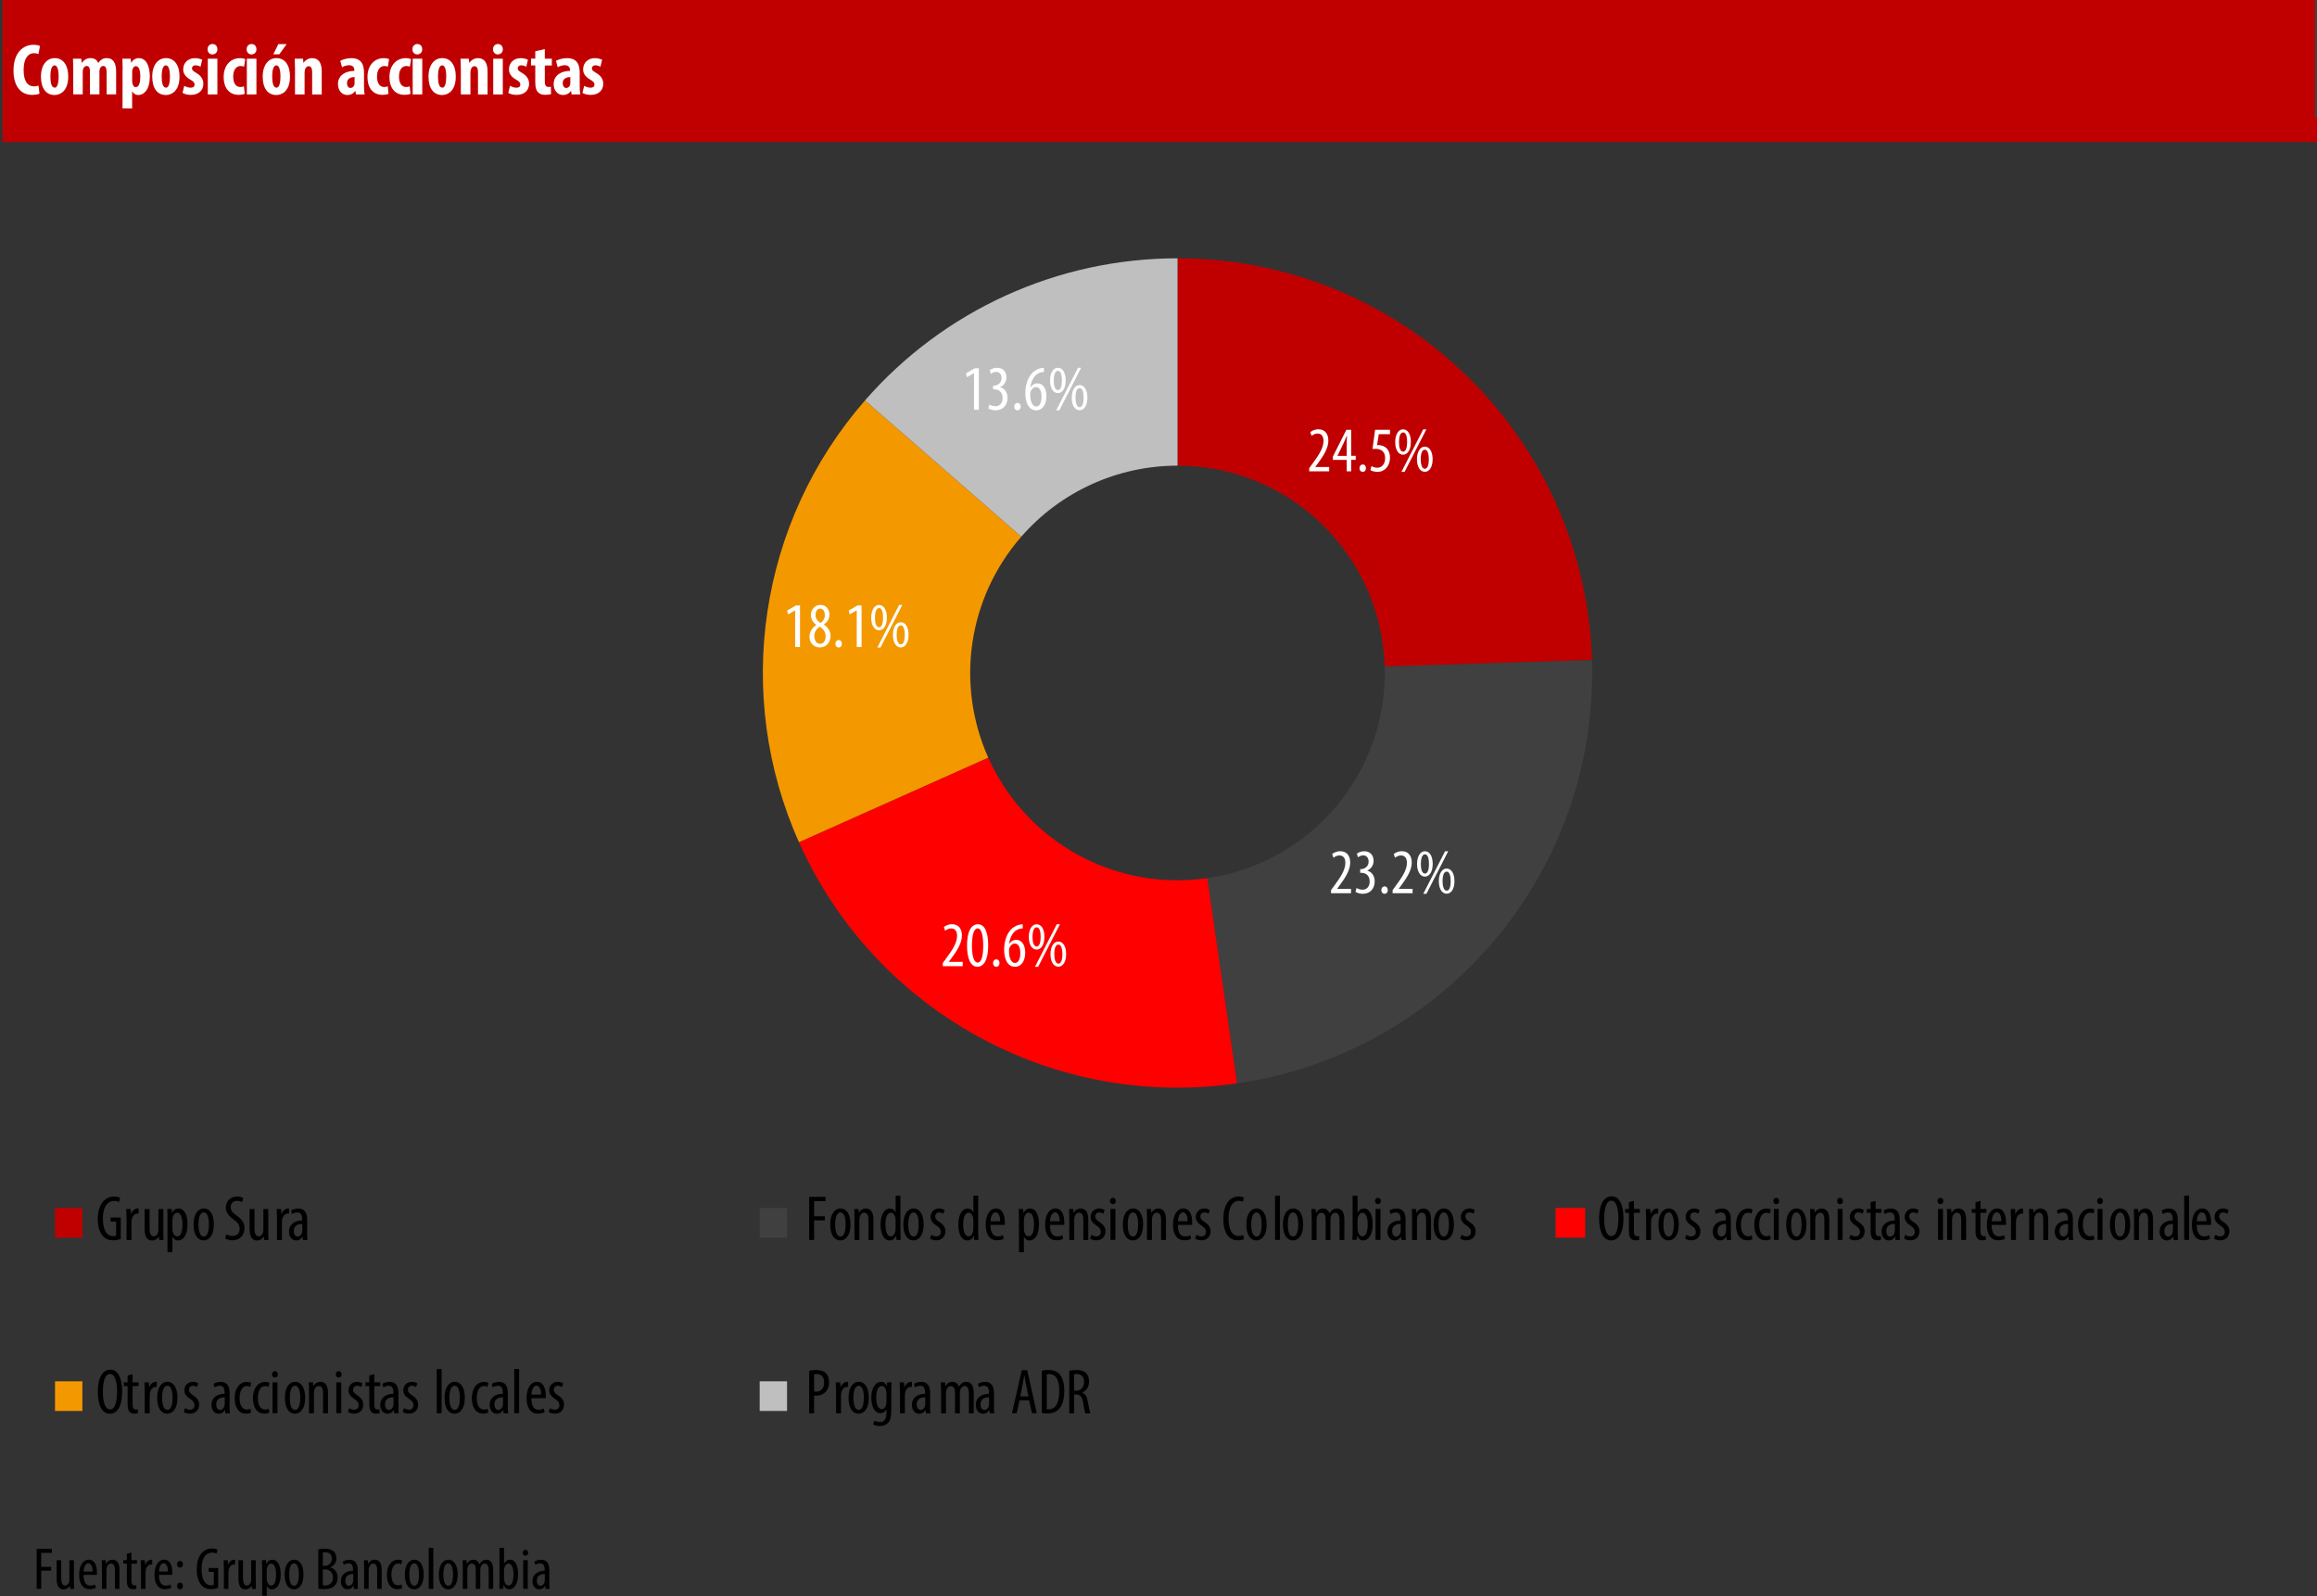<?xml version="1.0" encoding="utf-8"?>
<!-- Generator: Adobe Illustrator 26.4.1, SVG Export Plug-In . SVG Version: 6.00 Build 0)  -->
<svg version="1.1" id="Layer_1" xmlns="http://www.w3.org/2000/svg" xmlns:xlink="http://www.w3.org/1999/xlink" x="0px" y="0px"
	 width="508px" height="350px" viewBox="0 0 508 350" style="enable-background:new 0 0 508 350;" xml:space="preserve">
<rect x="0" y="0" width="508" height="350" fill="#333333" stroke="none"/>
<style type="text/css">
	.st0{clip-path:url(#SVGID_00000042700023416837207890000007755893436102943368_);fill:#C00000;}
	.st1{clip-path:url(#SVGID_00000074414704489402957760000009544903208472221588_);fill:#404040;}
	.st2{clip-path:url(#SVGID_00000114072998515270606720000010998091743816588991_);fill:#404040;}
	.st3{clip-path:url(#SVGID_00000088838439644575282730000009230269015828449933_);}
	.st4{fill:#FFFFFF;}
	
		.st5{clip-path:url(#SVGID_00000029756872864883008380000013790047867099764402_);fill-rule:evenodd;clip-rule:evenodd;fill:#C00000;}
	
		.st6{clip-path:url(#SVGID_00000181060075252948633740000001992606455678269363_);fill-rule:evenodd;clip-rule:evenodd;fill:#404040;}
	
		.st7{clip-path:url(#SVGID_00000075142131174120895660000006118831157801567405_);fill-rule:evenodd;clip-rule:evenodd;fill:#FF0000;}
	
		.st8{clip-path:url(#SVGID_00000148627605331021485640000005036220593197609091_);fill-rule:evenodd;clip-rule:evenodd;fill:#F49800;}
	
		.st9{clip-path:url(#SVGID_00000049930366411861547390000004509468430899015858_);fill-rule:evenodd;clip-rule:evenodd;fill:#BFBFBF;}
	.st10{clip-path:url(#SVGID_00000025401251282167382740000003122441582218957190_);}
	.st11{clip-path:url(#SVGID_00000092438814055118230170000005510489036211131567_);}
	.st12{clip-path:url(#SVGID_00000142865232601255820720000015294580100639359634_);}
	.st13{clip-path:url(#SVGID_00000102508429039063423730000017015478503544939439_);}
	.st14{clip-path:url(#SVGID_00000081641810032443439360000011356548391330098590_);}
	.st15{clip-path:url(#SVGID_00000011030401204085603010000006953811213937292477_);fill:#C00000;}
	.st16{clip-path:url(#SVGID_00000070839970687947989750000008286466215928865210_);}
	.st17{clip-path:url(#SVGID_00000086684018765857778750000006185541969168493759_);fill:#404040;}
	.st18{clip-path:url(#SVGID_00000026877468698303720880000005785070121528999067_);}
	.st19{clip-path:url(#SVGID_00000054252697531948905010000014196903397490851235_);fill:#FF0000;}
	.st20{clip-path:url(#SVGID_00000080928814793137285980000010298941631677278143_);}
	.st21{clip-path:url(#SVGID_00000000941277651907598680000011550089665696463237_);fill:#F49800;}
	.st22{clip-path:url(#SVGID_00000089564222783825729250000014141253578187195778_);}
	.st23{clip-path:url(#SVGID_00000108291178978651416320000017796910608503922090_);fill:#BFBFBF;}
	.st24{clip-path:url(#SVGID_00000034082763180061188890000011407258198007614339_);}
	.st25{clip-path:url(#SVGID_00000094612461526540981400000014858221055078627221_);}
</style>
<g>
	<defs>
		<rect id="SVGID_1_" x="0.56" y="-0.3" width="508" height="31.44"/>
	</defs>
	<clipPath id="SVGID_00000119817306213148449350000011629924351719293620_">
		<use xlink:href="#SVGID_1_"  style="overflow:visible;"/>
	</clipPath>
	
		<rect x="-0.44" y="-1.51" style="clip-path:url(#SVGID_00000119817306213148449350000011629924351719293620_);fill:#C00000;" width="509" height="32.65"/>
</g>
<g>
	<defs>
		<rect id="SVGID_00000170278097634283772590000012930244787145944204_" x="0.56" y="-0.3" width="508" height="26"/>
	</defs>
	<clipPath id="SVGID_00000180354888759890907570000001944780668934145665_">
		<use xlink:href="#SVGID_00000170278097634283772590000012930244787145944204_"  style="overflow:visible;"/>
	</clipPath>
	
		<rect x="507.56" y="-1.3" style="clip-path:url(#SVGID_00000180354888759890907570000001944780668934145665_);fill:#404040;" width="121" height="27"/>
</g>
<g>
	<defs>
		<rect id="SVGID_00000012472863729368530680000005281590417855177390_" x="0.56" y="-0.3" width="508" height="26"/>
	</defs>
	<clipPath id="SVGID_00000013175329375163229560000006602617685431231878_">
		<use xlink:href="#SVGID_00000012472863729368530680000005281590417855177390_"  style="overflow:visible;"/>
	</clipPath>
	
		<rect x="507.56" y="24.7" style="clip-path:url(#SVGID_00000013175329375163229560000006602617685431231878_);fill:#404040;" width="121" height="27"/>
</g>
<g>
	<defs>
		<rect id="SVGID_00000067221608880425059320000009162809810373322163_" x="0.56" y="3.7" width="507" height="25"/>
	</defs>
	<clipPath id="SVGID_00000092449927422972861060000017358584024751238044_">
		<use xlink:href="#SVGID_00000067221608880425059320000009162809810373322163_"  style="overflow:visible;"/>
	</clipPath>
	<g style="clip-path:url(#SVGID_00000092449927422972861060000017358584024751238044_);">
		<path class="st4" d="M8.66,20.54c-0.3,0.14-0.9,0.26-1.63,0.26c-2.75,0-4.07-2.27-4.07-5.33c0-4.07,2.26-5.65,4.35-5.65
			c0.74,0,1.25,0.14,1.46,0.29l-0.35,1.76c-0.24-0.11-0.51-0.21-0.98-0.21c-1.18,0-2.26,1.02-2.26,3.7c0,2.58,0.98,3.58,2.26,3.58
			c0.35,0,0.75-0.08,1.01-0.16L8.66,20.54z"/>
		<path class="st4" d="M14.96,16.76c0,3.27-1.81,4.07-2.99,4.07c-1.87,0-2.99-1.47-2.99-4.02c0-2.82,1.47-4.07,3.02-4.07
			C13.84,12.74,14.96,14.29,14.96,16.76z M11.05,16.76c0,1.34,0.21,2.46,0.96,2.46c0.67,0,0.85-1.31,0.85-2.46
			c0-1.07-0.18-2.43-0.88-2.43C11.21,14.33,11.05,15.69,11.05,16.76z"/>
		<path class="st4" d="M16.06,15.22c0-0.86-0.05-1.62-0.06-2.35h1.82l0.1,0.91h0.03c0.4-0.59,1.06-1.04,1.87-1.04
			c0.88,0,1.44,0.4,1.71,1.06h0.03c0.19-0.3,0.48-0.59,0.78-0.79c0.32-0.18,0.7-0.27,1.1-0.27c1.39,0,2.02,1.1,2.02,2.99v4.96h-2.08
			v-4.61c0-0.9-0.1-1.62-0.74-1.62c-0.37,0-0.64,0.26-0.78,0.72c-0.03,0.11-0.06,0.34-0.06,0.54v4.96h-2.08v-4.91
			c0-0.56-0.06-1.31-0.72-1.31c-0.32,0-0.64,0.24-0.78,0.7c-0.05,0.14-0.08,0.37-0.08,0.59v4.93h-2.08V15.22z"/>
		<path class="st4" d="M26.89,15.35c0-0.95-0.03-1.75-0.06-2.48h1.82l0.11,0.9h0.03c0.32-0.64,0.91-1.02,1.63-1.02
			c1.73,0,2.43,1.86,2.43,4.03c0,2.79-1.23,4.05-2.55,4.05c-0.64,0-1.07-0.4-1.3-0.77h-0.03v3.71h-2.1V15.35z M28.99,17.83
			c0,0.27,0.03,0.51,0.11,0.67c0.16,0.48,0.43,0.61,0.67,0.61c0.74,0,0.99-1.09,0.99-2.32c0-1.49-0.35-2.29-0.98-2.29
			c-0.32,0-0.62,0.3-0.7,0.67c-0.08,0.16-0.1,0.37-0.1,0.56V17.83z"/>
		<path class="st4" d="M39.36,16.76c0,3.27-1.81,4.07-2.99,4.07c-1.87,0-2.99-1.47-2.99-4.02c0-2.82,1.47-4.07,3.02-4.07
			C38.24,12.74,39.36,14.29,39.36,16.76z M35.45,16.76c0,1.34,0.21,2.46,0.96,2.46c0.67,0,0.85-1.31,0.85-2.46
			c0-1.07-0.18-2.43-0.88-2.43C35.61,14.33,35.45,15.69,35.45,16.76z"/>
		<path class="st4" d="M40.4,18.81c0.3,0.19,0.88,0.42,1.41,0.42c0.54,0,0.85-0.24,0.85-0.7c0-0.4-0.22-0.66-0.91-1.06
			c-1.28-0.72-1.58-1.54-1.58-2.26c0-1.41,1.01-2.46,2.58-2.46c0.66,0,1.17,0.16,1.58,0.35l-0.37,1.54
			c-0.3-0.18-0.67-0.32-1.09-0.32c-0.53,0-0.78,0.32-0.78,0.67c0,0.35,0.18,0.54,0.91,0.98c1.15,0.66,1.58,1.47,1.58,2.37
			c0,1.6-1.15,2.46-2.77,2.46c-0.66,0-1.42-0.18-1.79-0.45L40.4,18.81z"/>
		<path class="st4" d="M47.66,10.79c0.02,0.67-0.46,1.14-1.1,1.14c-0.58,0-1.06-0.46-1.04-1.14c-0.02-0.7,0.5-1.14,1.07-1.14
			C47.2,9.65,47.66,10.08,47.66,10.79z M45.56,20.7v-7.83h2.1v7.83H45.56z"/>
		<path class="st4" d="M53.65,20.57c-0.21,0.1-0.74,0.22-1.33,0.22c-1.98,0-3.28-1.38-3.28-3.94c0-2.42,1.42-4.1,3.59-4.1
			c0.5,0,0.94,0.11,1.15,0.21l-0.27,1.65c-0.18-0.06-0.43-0.14-0.78-0.14c-1.01,0-1.6,0.96-1.6,2.32c0,1.42,0.59,2.29,1.57,2.29
			c0.3,0,0.56-0.05,0.78-0.16L53.65,20.57z"/>
		<path class="st4" d="M56.22,10.79c0.02,0.67-0.46,1.14-1.1,1.14c-0.58,0-1.06-0.46-1.04-1.14c-0.02-0.7,0.5-1.14,1.07-1.14
			C55.76,9.65,56.22,10.08,56.22,10.79z M54.12,20.7v-7.83h2.1v7.83H54.12z"/>
		<path class="st4" d="M63.58,16.76c0,3.27-1.81,4.07-2.99,4.07c-1.87,0-2.99-1.47-2.99-4.02c0-2.82,1.47-4.07,3.02-4.07
			C62.46,12.74,63.58,14.29,63.58,16.76z M59.68,16.76c0,1.34,0.21,2.46,0.96,2.46c0.67,0,0.85-1.31,0.85-2.46
			c0-1.07-0.18-2.43-0.88-2.43C59.84,14.33,59.68,15.69,59.68,16.76z M62.85,9.67l-1.62,2.24h-1.31l1.1-2.24H62.85z"/>
		<path class="st4" d="M64.68,15.22c0-0.86-0.05-1.62-0.06-2.35h1.81l0.1,0.9h0.03c0.42-0.62,1.09-1.02,1.9-1.02
			c1.49,0,2.08,1.18,2.08,2.93v5.03h-2.1v-4.9c0-0.67-0.16-1.3-0.77-1.3c-0.35,0-0.64,0.24-0.78,0.7c-0.06,0.16-0.11,0.42-0.11,0.72
			v4.77h-2.1V15.22z"/>
		<path class="st4" d="M78.03,20.7l-0.11-0.77h-0.03c-0.43,0.61-1.04,0.9-1.73,0.9c-1.18,0-2.06-0.99-2.06-2.38
			c0-2.05,1.81-2.9,3.59-2.91v-0.18c0-0.61-0.37-1.06-1.1-1.06c-0.62,0-1.14,0.16-1.6,0.45l-0.38-1.41
			c0.43-0.26,1.34-0.59,2.43-0.59c2.38,0,2.77,1.66,2.77,3.25v2.91c0,0.62,0.03,1.26,0.13,1.79H78.03z M77.74,16.89
			c-0.7,0.02-1.66,0.24-1.66,1.33c0,0.79,0.43,1.07,0.75,1.07c0.34,0,0.72-0.21,0.86-0.67c0.03-0.11,0.05-0.24,0.05-0.37V16.89z"/>
		<path class="st4" d="M85.18,20.57c-0.21,0.1-0.74,0.22-1.33,0.22c-1.98,0-3.28-1.38-3.28-3.94c0-2.42,1.42-4.1,3.59-4.1
			c0.5,0,0.94,0.11,1.15,0.21l-0.27,1.65c-0.18-0.06-0.43-0.14-0.78-0.14c-1.01,0-1.6,0.96-1.6,2.32c0,1.42,0.59,2.29,1.57,2.29
			c0.3,0,0.56-0.05,0.78-0.16L85.18,20.57z"/>
		<path class="st4" d="M90,20.57c-0.21,0.1-0.74,0.22-1.33,0.22c-1.98,0-3.28-1.38-3.28-3.94c0-2.42,1.42-4.1,3.59-4.1
			c0.5,0,0.94,0.11,1.15,0.21l-0.27,1.65c-0.18-0.06-0.43-0.14-0.78-0.14c-1.01,0-1.6,0.96-1.6,2.32c0,1.42,0.59,2.29,1.57,2.29
			c0.3,0,0.56-0.05,0.78-0.16L90,20.57z"/>
		<path class="st4" d="M92.57,10.79c0.02,0.67-0.46,1.14-1.1,1.14c-0.58,0-1.06-0.46-1.04-1.14c-0.02-0.7,0.5-1.14,1.07-1.14
			C92.11,9.65,92.57,10.08,92.57,10.79z M90.48,20.7v-7.83h2.1v7.83H90.48z"/>
		<path class="st4" d="M99.93,16.76c0,3.27-1.81,4.07-2.99,4.07c-1.87,0-2.99-1.47-2.99-4.02c0-2.82,1.47-4.07,3.02-4.07
			C98.81,12.74,99.93,14.29,99.93,16.76z M96.03,16.76c0,1.34,0.21,2.46,0.96,2.46c0.67,0,0.85-1.31,0.85-2.46
			c0-1.07-0.18-2.43-0.88-2.43C96.19,14.33,96.03,15.69,96.03,16.76z"/>
		<path class="st4" d="M101.04,15.22c0-0.86-0.05-1.62-0.06-2.35h1.81l0.1,0.9h0.03c0.42-0.62,1.09-1.02,1.9-1.02
			c1.49,0,2.08,1.18,2.08,2.93v5.03h-2.1v-4.9c0-0.67-0.16-1.3-0.77-1.3c-0.35,0-0.64,0.24-0.78,0.7c-0.06,0.16-0.11,0.42-0.11,0.72
			v4.77h-2.1V15.22z"/>
		<path class="st4" d="M110.24,10.79c0.02,0.67-0.46,1.14-1.1,1.14c-0.58,0-1.06-0.46-1.04-1.14c-0.02-0.7,0.5-1.14,1.07-1.14
			C109.77,9.65,110.24,10.08,110.24,10.79z M108.14,20.7v-7.83h2.1v7.83H108.14z"/>
		<path class="st4" d="M111.82,18.81c0.3,0.19,0.88,0.42,1.41,0.42c0.54,0,0.85-0.24,0.85-0.7c0-0.4-0.22-0.66-0.91-1.06
			c-1.28-0.72-1.58-1.54-1.58-2.26c0-1.41,1.01-2.46,2.58-2.46c0.66,0,1.17,0.16,1.58,0.35l-0.37,1.54
			c-0.3-0.18-0.67-0.32-1.09-0.32c-0.53,0-0.78,0.32-0.78,0.67c0,0.35,0.18,0.54,0.91,0.98c1.15,0.66,1.58,1.47,1.58,2.37
			c0,1.6-1.15,2.46-2.77,2.46c-0.66,0-1.42-0.18-1.79-0.45L111.82,18.81z"/>
		<path class="st4" d="M119.45,10.76v2.11h1.54v1.49h-1.54v3.57c0,0.91,0.38,1.14,0.8,1.14c0.21,0,0.37-0.02,0.54-0.05l0.02,1.63
			c-0.29,0.08-0.72,0.14-1.28,0.14c-0.61,0-1.14-0.14-1.5-0.5c-0.43-0.42-0.67-1.01-0.67-2.24v-3.7h-0.93v-1.49h0.93v-1.62
			L119.45,10.76z"/>
		<path class="st4" d="M125.32,20.7l-0.11-0.77h-0.03c-0.43,0.61-1.04,0.9-1.73,0.9c-1.18,0-2.06-0.99-2.06-2.38
			c0-2.05,1.81-2.9,3.59-2.91v-0.18c0-0.61-0.37-1.06-1.1-1.06c-0.62,0-1.14,0.16-1.6,0.45l-0.38-1.41
			c0.43-0.26,1.34-0.59,2.43-0.59c2.38,0,2.77,1.66,2.77,3.25v2.91c0,0.62,0.03,1.26,0.13,1.79H125.32z M125.04,16.89
			c-0.7,0.02-1.66,0.24-1.66,1.33c0,0.79,0.43,1.07,0.75,1.07c0.34,0,0.72-0.21,0.86-0.67c0.03-0.11,0.05-0.24,0.05-0.37V16.89z"/>
		<path class="st4" d="M128.08,18.81c0.3,0.19,0.88,0.42,1.41,0.42c0.54,0,0.85-0.24,0.85-0.7c0-0.4-0.22-0.66-0.91-1.06
			c-1.28-0.72-1.58-1.54-1.58-2.26c0-1.41,1.01-2.46,2.58-2.46c0.66,0,1.17,0.16,1.58,0.35l-0.37,1.54
			c-0.3-0.18-0.67-0.32-1.09-0.32c-0.53,0-0.78,0.32-0.78,0.67c0,0.35,0.18,0.54,0.91,0.98c1.15,0.66,1.58,1.47,1.58,2.37
			c0,1.6-1.15,2.46-2.77,2.46c-0.66,0-1.42-0.18-1.79-0.45L128.08,18.81z"/>
	</g>
</g>
<g>
	<defs>
		<rect id="SVGID_00000142894003956229177700000005946311681195529139_" x="0.06" y="46.84" width="508" height="302"/>
	</defs>
	<clipPath id="SVGID_00000178184451494435831560000017568605741956643237_">
		<use xlink:href="#SVGID_00000142894003956229177700000005946311681195529139_"  style="overflow:visible;"/>
	</clipPath>
	
		<path style="clip-path:url(#SVGID_00000178184451494435831560000017568605741956643237_);fill-rule:evenodd;clip-rule:evenodd;fill:#C00000;" d="
		M258.17,56.63c49.11,0,89.34,39,90.87,88.08l-45.44,1.42c-0.77-24.54-20.88-44.04-45.44-44.04V56.63z"/>
</g>
<g>
	<defs>
		<rect id="SVGID_00000007398431562305891750000004755378941377682622_" x="0.06" y="46.84" width="508" height="302"/>
	</defs>
	<clipPath id="SVGID_00000079455478914293072550000009290030401346196921_">
		<use xlink:href="#SVGID_00000007398431562305891750000004755378941377682622_"  style="overflow:visible;"/>
	</clipPath>
	
		<path style="clip-path:url(#SVGID_00000079455478914293072550000009290030401346196921_);fill-rule:evenodd;clip-rule:evenodd;fill:#404040;" d="
		M349.04,144.71c1.44,46.23-32.05,86.17-77.82,92.81l-6.53-44.99c22.89-3.32,39.63-23.29,38.91-46.4L349.04,144.71z"/>
</g>
<g>
	<defs>
		<rect id="SVGID_00000031887377453851084700000002905083301752244106_" x="0.06" y="46.84" width="508" height="302"/>
	</defs>
	<clipPath id="SVGID_00000126295518769854419010000017551783014176158856_">
		<use xlink:href="#SVGID_00000031887377453851084700000002905083301752244106_"  style="overflow:visible;"/>
	</clipPath>
	
		<path style="clip-path:url(#SVGID_00000126295518769854419010000017551783014176158856_);fill-rule:evenodd;clip-rule:evenodd;fill:#FF0000;" d="
		M271.22,237.52c-40.24,5.84-79.46-15.76-96.05-52.88l41.5-18.55c8.3,18.56,27.91,29.36,48.03,26.44L271.22,237.52z"/>
</g>
<g>
	<defs>
		<rect id="SVGID_00000120528363636194376730000001489707303370917529_" x="0.06" y="46.84" width="508" height="302"/>
	</defs>
	<clipPath id="SVGID_00000022527466951761488260000005463550655254141575_">
		<use xlink:href="#SVGID_00000120528363636194376730000001489707303370917529_"  style="overflow:visible;"/>
	</clipPath>
	
		<path style="clip-path:url(#SVGID_00000022527466951761488260000005463550655254141575_);fill-rule:evenodd;clip-rule:evenodd;fill:#F49800;" d="
		M175.17,184.64c-14.46-32.35-8.81-70.15,14.48-96.85l34.26,29.88c-11.64,13.35-14.47,32.25-7.24,48.43L175.17,184.64z"/>
</g>
<g>
	<defs>
		<rect id="SVGID_00000093165008246948772080000014533885302935866499_" x="0.06" y="46.84" width="508" height="302"/>
	</defs>
	<clipPath id="SVGID_00000174588481645346193730000008429718008202023562_">
		<use xlink:href="#SVGID_00000093165008246948772080000014533885302935866499_"  style="overflow:visible;"/>
	</clipPath>
	
		<path style="clip-path:url(#SVGID_00000174588481645346193730000008429718008202023562_);fill-rule:evenodd;clip-rule:evenodd;fill:#BFBFBF;" d="
		M189.65,87.79c17.27-19.8,42.25-31.16,68.52-31.16l0,45.46c-13.14,0-25.63,5.68-34.26,15.58L189.65,87.79z"/>
</g>
<g>
	<defs>
		<rect id="SVGID_00000073714566138154037640000009382330113013224348_" x="0.06" y="46.84" width="508" height="302"/>
	</defs>
	<clipPath id="SVGID_00000023282964026107705620000010279743126500851596_">
		<use xlink:href="#SVGID_00000073714566138154037640000009382330113013224348_"  style="overflow:visible;"/>
	</clipPath>
	<g style="clip-path:url(#SVGID_00000023282964026107705620000010279743126500851596_);">
		<path class="st4" d="M287.04,103.34v-0.7l0.77-1.05c1.08-1.5,2.37-3.21,2.37-4.92c0-1.01-0.45-1.62-1.3-1.62
			c-0.66,0-1.08,0.35-1.32,0.5l-0.27-0.81c0.32-0.27,0.95-0.62,1.78-0.62c1.51,0,2.17,1.12,2.17,2.49c0,1.71-1.12,3.36-2.24,4.9
			l-0.62,0.84v0.03h3.04v0.95H287.04z"/>
		<path class="st4" d="M295.26,103.34v-2.51h-3.03v-0.73l2.96-5.87h1.05v5.71h1v0.88h-1v2.51H295.26z M295.26,99.95v-2.58
			c0-0.63,0.04-1.19,0.08-1.79h-0.06c-0.31,0.73-0.5,1.16-0.77,1.72l-1.26,2.62v0.03H295.26z"/>
		<path class="st4" d="M298.06,102.64c0-0.48,0.32-0.81,0.71-0.81c0.43,0,0.71,0.32,0.71,0.81s-0.27,0.81-0.71,0.81
			C298.37,103.46,298.06,103.13,298.06,102.64z"/>
		<path class="st4" d="M304.75,95.19h-2.45l-0.38,2.42c0.11-0.03,0.21-0.03,0.34-0.03c0.49,0,1.25,0.21,1.74,0.69
			c0.48,0.48,0.76,1.15,0.76,2.07c0,1.81-1.13,3.11-2.76,3.11c-0.55,0-1.18-0.15-1.54-0.39l0.24-0.87c0.28,0.17,0.77,0.36,1.27,0.36
			c0.92,0,1.72-0.71,1.72-2.1c0-1.44-0.88-2.04-2.06-2.04c-0.34,0-0.55,0.01-0.71,0.04l0.57-4.22h3.26V95.19z"/>
		<path class="st4" d="M309.33,96.9c0,1.92-0.84,2.79-1.71,2.79c-0.99,0-1.72-1.06-1.72-2.76c0-1.77,0.76-2.8,1.72-2.8
			C308.66,94.13,309.33,95.22,309.33,96.9z M306.73,96.9c0,0.95,0.18,2.12,0.9,2.12c0.71,0,0.88-1.16,0.88-2.1
			c0-0.91-0.15-2.12-0.88-2.12C306.92,94.8,306.73,95.98,306.73,96.9z M307.26,103.46l4.78-9.33h0.69l-4.78,9.33H307.26z
			 M314.1,100.68c0,1.9-0.84,2.76-1.71,2.76c-1.01,0-1.72-1.04-1.72-2.75c0-1.74,0.76-2.77,1.72-2.77
			C313.42,97.92,314.1,99.02,314.1,100.68z M311.49,100.68c0,0.95,0.22,2.1,0.9,2.1c0.71,0,0.88-1.15,0.88-2.09
			c0-0.91-0.17-2.1-0.88-2.1C311.67,98.59,311.49,99.76,311.49,100.68z"/>
	</g>
</g>
<g>
	<defs>
		<rect id="SVGID_00000118394686839066502590000016483987880328476840_" x="0.06" y="46.84" width="508" height="302"/>
	</defs>
	<clipPath id="SVGID_00000152224262573805913130000005475413125182179517_">
		<use xlink:href="#SVGID_00000118394686839066502590000016483987880328476840_"  style="overflow:visible;"/>
	</clipPath>
	<g style="clip-path:url(#SVGID_00000152224262573805913130000005475413125182179517_);">
		<path class="st4" d="M291.83,195.84v-0.7l0.77-1.05c1.08-1.5,2.37-3.21,2.37-4.92c0-1.01-0.45-1.62-1.3-1.62
			c-0.66,0-1.08,0.35-1.32,0.5l-0.27-0.81c0.32-0.27,0.95-0.62,1.78-0.62c1.51,0,2.17,1.12,2.17,2.49c0,1.71-1.12,3.36-2.24,4.9
			l-0.62,0.84v0.03h3.04v0.95H291.83z"/>
		<path class="st4" d="M297.41,194.68c0.28,0.17,0.77,0.38,1.32,0.38c0.94,0,1.57-0.69,1.57-1.82c0-1.19-0.74-1.88-1.83-1.88h-0.25
			v-0.81h0.21c0.64-0.01,1.64-0.5,1.64-1.62c0-0.91-0.49-1.4-1.2-1.4c-0.45,0-0.84,0.22-1.13,0.43l-0.24-0.81
			c0.34-0.27,0.95-0.52,1.64-0.52c1.29,0,2.02,0.92,2.02,2.1c0,0.91-0.48,1.71-1.36,2.13v0.03c0.81,0.22,1.6,0.95,1.6,2.38
			c0,1.48-0.95,2.69-2.6,2.69c-0.59,0-1.23-0.17-1.6-0.42L297.41,194.68z"/>
		<path class="st4" d="M302.85,195.14c0-0.48,0.32-0.81,0.71-0.81c0.43,0,0.71,0.32,0.71,0.81s-0.27,0.81-0.71,0.81
			C303.16,195.96,302.85,195.63,302.85,195.14z"/>
		<path class="st4" d="M305.33,195.84v-0.7l0.77-1.05c1.08-1.5,2.37-3.21,2.37-4.92c0-1.01-0.45-1.62-1.3-1.62
			c-0.66,0-1.08,0.35-1.32,0.5l-0.27-0.81c0.32-0.27,0.95-0.62,1.78-0.62c1.51,0,2.17,1.12,2.17,2.49c0,1.71-1.12,3.36-2.24,4.9
			l-0.62,0.84v0.03h3.04v0.95H305.33z"/>
		<path class="st4" d="M314.12,189.4c0,1.92-0.84,2.79-1.71,2.79c-0.99,0-1.72-1.06-1.72-2.76c0-1.77,0.76-2.8,1.72-2.8
			C313.45,186.63,314.12,187.72,314.12,189.4z M311.52,189.4c0,0.95,0.18,2.12,0.9,2.12c0.71,0,0.88-1.16,0.88-2.1
			c0-0.91-0.15-2.12-0.88-2.12C311.71,187.3,311.52,188.48,311.52,189.4z M312.05,195.96l4.78-9.33h0.69l-4.78,9.33H312.05z
			 M318.89,193.18c0,1.9-0.84,2.76-1.71,2.76c-1.01,0-1.72-1.04-1.72-2.75c0-1.74,0.76-2.77,1.72-2.77
			C318.21,190.42,318.89,191.52,318.89,193.18z M316.28,193.18c0,0.95,0.22,2.1,0.9,2.1c0.71,0,0.88-1.15,0.88-2.09
			c0-0.91-0.17-2.1-0.88-2.1C316.46,191.09,316.28,192.26,316.28,193.18z"/>
	</g>
</g>
<g>
	<defs>
		<rect id="SVGID_00000031911929071195116190000002806886717712122037_" x="0.06" y="46.84" width="508" height="302"/>
	</defs>
	<clipPath id="SVGID_00000102515036135614444980000004310504639245024650_">
		<use xlink:href="#SVGID_00000031911929071195116190000002806886717712122037_"  style="overflow:visible;"/>
	</clipPath>
	<g style="clip-path:url(#SVGID_00000102515036135614444980000004310504639245024650_);">
		<path class="st4" d="M206.7,211.84v-0.7l0.77-1.05c1.08-1.5,2.37-3.21,2.37-4.92c0-1.01-0.45-1.62-1.3-1.62
			c-0.66,0-1.08,0.35-1.32,0.5l-0.27-0.81c0.32-0.27,0.95-0.62,1.78-0.62c1.51,0,2.17,1.12,2.17,2.49c0,1.71-1.12,3.36-2.24,4.9
			l-0.62,0.84v0.03h3.04v0.95H206.7z"/>
		<path class="st4" d="M216.66,207.28c0,3.32-1.05,4.68-2.37,4.68c-1.42,0-2.27-1.68-2.27-4.65c0-3.07,0.91-4.68,2.4-4.68
			C215.89,202.63,216.66,204.38,216.66,207.28z M213.1,207.29c0,2.2,0.38,3.74,1.27,3.74c0.85,0,1.2-1.55,1.2-3.74
			c0-2.13-0.35-3.74-1.22-3.74C213.49,203.55,213.1,205.11,213.1,207.29z"/>
		<path class="st4" d="M217.72,211.14c0-0.48,0.32-0.81,0.71-0.81c0.43,0,0.71,0.32,0.71,0.81s-0.27,0.81-0.71,0.81
			C218.03,211.96,217.72,211.63,217.72,211.14z"/>
		<path class="st4" d="M224.22,203.54c-0.18,0.01-0.38,0.04-0.64,0.1c-1.51,0.36-2.12,1.88-2.34,3.28h0.04
			c0.35-0.52,0.85-0.87,1.54-0.87c1.16,0,1.96,1.06,1.96,2.8c0,1.72-0.78,3.11-2.24,3.11c-1.58,0-2.38-1.61-2.38-3.7
			c0-1.76,0.46-3.14,1.18-4.1c0.55-0.77,1.41-1.27,2.2-1.44c0.29-0.06,0.53-0.07,0.69-0.08V203.54z M223.7,208.93
			c0-1.37-0.48-2.06-1.22-2.06c-0.45,0-0.91,0.31-1.18,0.98c-0.04,0.1-0.08,0.28-0.08,0.55c0.01,1.86,0.59,2.72,1.32,2.72
			C223.15,211.12,223.7,210.51,223.7,208.93z"/>
		<path class="st4" d="M228.99,205.4c0,1.92-0.84,2.79-1.71,2.79c-0.99,0-1.72-1.06-1.72-2.76c0-1.77,0.76-2.8,1.72-2.8
			C228.32,202.63,228.99,203.72,228.99,205.4z M226.38,205.4c0,0.95,0.18,2.12,0.9,2.12s0.88-1.16,0.88-2.1
			c0-0.91-0.15-2.12-0.88-2.12C226.58,203.3,226.38,204.48,226.38,205.4z M226.92,211.96l4.78-9.33h0.69l-4.78,9.33H226.92z
			 M233.75,209.18c0,1.9-0.84,2.76-1.71,2.76c-1.01,0-1.72-1.04-1.72-2.75c0-1.74,0.76-2.77,1.72-2.77
			C233.08,206.42,233.75,207.52,233.75,209.18z M231.15,209.18c0,0.95,0.22,2.1,0.9,2.1c0.71,0,0.88-1.15,0.88-2.09
			c0-0.91-0.17-2.1-0.88-2.1S231.15,208.26,231.15,209.18z"/>
	</g>
</g>
<g>
	<defs>
		<rect id="SVGID_00000021821952742993943040000012014859100185916829_" x="0.06" y="46.84" width="508" height="302"/>
	</defs>
	<clipPath id="SVGID_00000008846449327287392690000008271416933495658398_">
		<use xlink:href="#SVGID_00000021821952742993943040000012014859100185916829_"  style="overflow:visible;"/>
	</clipPath>
	<g style="clip-path:url(#SVGID_00000008846449327287392690000008271416933495658398_);">
		<path class="st4" d="M174.33,133.83h-0.03l-1.51,0.87l-0.21-0.84l1.92-1.12h0.9v9.1h-1.06V133.83z"/>
		<path class="st4" d="M177.48,139.62c0-1.27,0.76-2.09,1.5-2.61l-0.01-0.03c-0.76-0.52-1.19-1.32-1.19-2.09
			c0-1.4,0.99-2.27,2.13-2.27c1.3,0,1.95,1.09,1.95,2.14c0,0.8-0.38,1.57-1.22,2.14v0.04c0.84,0.56,1.46,1.39,1.46,2.48
			c0,1.42-0.94,2.52-2.34,2.52C178.24,141.96,177.48,140.75,177.48,139.62z M181.02,139.5c0-1.05-0.6-1.64-1.3-2.1
			c-0.73,0.45-1.18,1.23-1.18,2.03c0,1.02,0.46,1.72,1.25,1.72C180.46,141.16,181.02,140.64,181.02,139.5z M178.81,134.83
			c0,0.92,0.56,1.39,1.12,1.75c0.55-0.39,0.91-1,0.91-1.68c0-0.88-0.36-1.47-1.02-1.47C179.22,133.42,178.81,134,178.81,134.83z"/>
		<path class="st4" d="M183.16,141.14c0-0.48,0.32-0.81,0.71-0.81c0.43,0,0.71,0.32,0.71,0.81s-0.27,0.81-0.71,0.81
			C183.47,141.96,183.16,141.63,183.16,141.14z"/>
		<path class="st4" d="M187.83,133.83h-0.03l-1.51,0.87l-0.21-0.84l1.92-1.12h0.9v9.1h-1.06V133.83z"/>
		<path class="st4" d="M194.44,135.4c0,1.92-0.84,2.79-1.71,2.79c-0.99,0-1.72-1.06-1.72-2.76c0-1.77,0.76-2.8,1.72-2.8
			C193.76,132.63,194.44,133.72,194.44,135.4z M191.83,135.4c0,0.95,0.18,2.12,0.9,2.12s0.88-1.16,0.88-2.1
			c0-0.91-0.15-2.12-0.88-2.12C192.03,133.3,191.83,134.48,191.83,135.4z M192.36,141.96l4.78-9.33h0.69l-4.78,9.33H192.36z
			 M199.2,139.18c0,1.9-0.84,2.76-1.71,2.76c-1.01,0-1.72-1.04-1.72-2.75c0-1.74,0.76-2.77,1.72-2.77
			C198.53,136.42,199.2,137.52,199.2,139.18z M196.59,139.18c0,0.95,0.22,2.1,0.9,2.1c0.71,0,0.88-1.15,0.88-2.09
			c0-0.91-0.17-2.1-0.88-2.1S196.59,138.26,196.59,139.18z"/>
	</g>
</g>
<g>
	<defs>
		<rect id="SVGID_00000139990588355802083190000001998176532235579537_" x="0.06" y="46.84" width="508" height="302"/>
	</defs>
	<clipPath id="SVGID_00000017495376513885690840000010967669295194568616_">
		<use xlink:href="#SVGID_00000139990588355802083190000001998176532235579537_"  style="overflow:visible;"/>
	</clipPath>
	<g style="clip-path:url(#SVGID_00000017495376513885690840000010967669295194568616_);">
		<path class="st4" d="M213.54,81.83h-0.03L212,82.7l-0.21-0.84l1.92-1.12h0.9v9.1h-1.06V81.83z"/>
		<path class="st4" d="M216.93,88.68c0.28,0.17,0.77,0.38,1.32,0.38c0.94,0,1.57-0.69,1.57-1.82c0-1.19-0.74-1.88-1.83-1.88h-0.25
			v-0.81h0.21c0.64-0.01,1.64-0.5,1.64-1.62c0-0.91-0.49-1.4-1.2-1.4c-0.45,0-0.84,0.22-1.13,0.43L217,81.15
			c0.34-0.27,0.95-0.52,1.64-0.52c1.29,0,2.02,0.92,2.02,2.1c0,0.91-0.48,1.71-1.36,2.13v0.03c0.81,0.22,1.6,0.95,1.6,2.38
			c0,1.48-0.95,2.69-2.6,2.69c-0.59,0-1.23-0.17-1.6-0.42L216.93,88.68z"/>
		<path class="st4" d="M222.37,89.14c0-0.48,0.32-0.81,0.71-0.81c0.43,0,0.71,0.32,0.71,0.81s-0.27,0.81-0.71,0.81
			C222.68,89.96,222.37,89.63,222.37,89.14z"/>
		<path class="st4" d="M228.87,81.54c-0.18,0.01-0.38,0.04-0.64,0.1c-1.51,0.36-2.12,1.88-2.34,3.28h0.04
			c0.35-0.52,0.85-0.87,1.54-0.87c1.16,0,1.96,1.06,1.96,2.8c0,1.72-0.78,3.11-2.24,3.11c-1.58,0-2.38-1.61-2.38-3.7
			c0-1.76,0.46-3.14,1.18-4.1c0.55-0.77,1.41-1.27,2.2-1.44c0.29-0.06,0.53-0.07,0.69-0.08V81.54z M228.35,86.93
			c0-1.37-0.48-2.06-1.22-2.06c-0.45,0-0.91,0.31-1.18,0.98c-0.04,0.1-0.08,0.28-0.08,0.55c0.01,1.86,0.59,2.72,1.32,2.72
			C227.81,89.12,228.35,88.51,228.35,86.93z"/>
		<path class="st4" d="M233.65,83.4c0,1.92-0.84,2.79-1.71,2.79c-0.99,0-1.72-1.06-1.72-2.76c0-1.77,0.76-2.8,1.72-2.8
			C232.97,80.63,233.65,81.72,233.65,83.4z M231.04,83.4c0,0.95,0.18,2.12,0.9,2.12s0.88-1.16,0.88-2.1c0-0.91-0.15-2.12-0.88-2.12
			C231.24,81.3,231.04,82.48,231.04,83.4z M231.57,89.96l4.78-9.33h0.69l-4.78,9.33H231.57z M238.41,87.18
			c0,1.9-0.84,2.76-1.71,2.76c-1.01,0-1.72-1.04-1.72-2.75c0-1.74,0.76-2.77,1.72-2.77C237.74,84.42,238.41,85.52,238.41,87.18z
			 M235.8,87.18c0,0.95,0.22,2.1,0.9,2.1c0.71,0,0.88-1.15,0.88-2.09c0-0.91-0.17-2.1-0.88-2.1S235.8,86.26,235.8,87.18z"/>
	</g>
</g>
<g>
	<defs>
		<rect id="SVGID_00000047023338722149595770000015278416583829873280_" x="0.06" y="46.84" width="508" height="302"/>
	</defs>
	<clipPath id="SVGID_00000098208192310499052690000006414200940599230859_">
		<use xlink:href="#SVGID_00000047023338722149595770000015278416583829873280_"  style="overflow:visible;"/>
	</clipPath>
	
		<rect x="12.06" y="264.84" style="clip-path:url(#SVGID_00000098208192310499052690000006414200940599230859_);fill:#C00000;" width="6" height="6.5"/>
</g>
<g>
	<defs>
		<rect id="SVGID_00000107581364144945667690000010050817905694678718_" x="0.06" y="46.84" width="508" height="302"/>
	</defs>
	<clipPath id="SVGID_00000045615819338315747140000010062410274005907349_">
		<use xlink:href="#SVGID_00000107581364144945667690000010050817905694678718_"  style="overflow:visible;"/>
	</clipPath>
	<g style="clip-path:url(#SVGID_00000045615819338315747140000010062410274005907349_);">
		<path d="M26.48,271.61c-0.41,0.17-1.08,0.32-1.68,0.32c-0.83,0-1.6-0.22-2.23-0.92c-0.69-0.73-1.15-2.03-1.13-3.75
			c0.01-3.67,1.89-4.93,3.56-4.93c0.59,0,1.05,0.11,1.34,0.27l-0.24,0.92c-0.25-0.13-0.59-0.22-1.09-0.22
			c-1.18,0-2.45,0.94-2.45,3.87c0,2.91,1.11,3.85,2.24,3.85c0.36,0,0.57-0.07,0.66-0.11v-3.08h-1.22v-0.9h2.24V271.61z"/>
		<path d="M27.74,266.82c0-0.58-0.04-1.25-0.06-1.75h0.97l0.06,1.06h0.03c0.22-0.64,0.8-1.18,1.43-1.18c0.08,0,0.15,0.01,0.22,0.01
			v1.11c-0.07-0.01-0.14-0.01-0.22-0.01c-0.69,0-1.19,0.63-1.3,1.42c-0.03,0.18-0.04,0.39-0.04,0.62v3.75h-1.08V266.82z"/>
		<path d="M35.8,270c0,0.76,0.04,1.34,0.06,1.85h-0.94l-0.07-0.71h-0.03c-0.21,0.34-0.73,0.83-1.46,0.83
			c-1.19,0-1.65-0.92-1.65-2.61v-4.29h1.08v4.13c0,1.06,0.17,1.85,0.91,1.85c0.63,0,0.91-0.59,0.97-0.9
			c0.04-0.18,0.06-0.39,0.06-0.62v-4.47h1.08V270z"/>
		<path d="M36.73,267.18c0-1.04-0.04-1.64-0.06-2.12h0.97l0.06,0.87h0.03c0.36-0.73,0.9-0.98,1.43-0.98c1.18,0,1.96,1.26,1.96,3.49
			c0,2.51-1.04,3.52-2.1,3.52c-0.63,0-0.99-0.41-1.18-0.78H37.8v3.36h-1.08V267.18z M37.8,269.35c0,0.21,0,0.41,0.04,0.56
			c0.21,0.97,0.7,1.15,0.99,1.15c0.9,0,1.18-1.23,1.18-2.61c0-1.4-0.34-2.58-1.19-2.58c-0.49,0-0.92,0.62-0.99,1.23
			c-0.03,0.17-0.03,0.34-0.03,0.52V269.35z"/>
		<path d="M46.89,268.45c0,2.62-1.22,3.5-2.25,3.5c-1.22,0-2.2-1.11-2.2-3.49c0-2.48,1.11-3.52,2.27-3.52
			C45.91,264.95,46.89,266.09,46.89,268.45z M43.52,268.45c0,1.12,0.2,2.65,1.18,2.65c0.92,0,1.11-1.6,1.11-2.65
			c0-1.04-0.18-2.63-1.13-2.63C43.7,265.82,43.52,267.42,43.52,268.45z"/>
		<path d="M49.61,270.6c0.32,0.21,0.88,0.38,1.36,0.38c0.98,0,1.57-0.64,1.57-1.6c0-0.87-0.5-1.4-1.25-1.96
			c-0.74-0.52-1.78-1.4-1.78-2.62c0-1.43,0.99-2.48,2.49-2.48c0.59,0,1.11,0.18,1.33,0.35l-0.27,0.92
			c-0.24-0.17-0.63-0.32-1.12-0.32c-0.92,0-1.36,0.7-1.36,1.34c0,0.94,0.49,1.3,1.39,1.95c1.13,0.8,1.64,1.67,1.64,2.72
			c0,1.62-1.15,2.65-2.65,2.65c-0.64,0-1.33-0.21-1.6-0.41L49.61,270.6z"/>
		<path d="M58.81,270c0,0.76,0.04,1.34,0.06,1.85h-0.94l-0.07-0.71h-0.03c-0.21,0.34-0.73,0.83-1.46,0.83
			c-1.19,0-1.65-0.92-1.65-2.61v-4.29h1.08v4.13c0,1.06,0.17,1.85,0.91,1.85c0.63,0,0.91-0.59,0.97-0.9
			c0.04-0.18,0.06-0.39,0.06-0.62v-4.47h1.08V270z"/>
		<path d="M60.72,266.82c0-0.58-0.04-1.25-0.06-1.75h0.97l0.06,1.06h0.03c0.22-0.64,0.8-1.18,1.43-1.18c0.08,0,0.15,0.01,0.22,0.01
			v1.11c-0.07-0.01-0.14-0.01-0.22-0.01c-0.69,0-1.19,0.63-1.3,1.42c-0.03,0.18-0.04,0.39-0.04,0.62v3.75h-1.08V266.82z"/>
		<path d="M66.42,271.84l-0.07-0.71h-0.04c-0.29,0.52-0.77,0.83-1.34,0.83c-0.91,0-1.61-0.77-1.61-1.93c0-1.69,1.36-2.45,2.89-2.46
			v-0.21c0-0.91-0.22-1.54-1.08-1.54c-0.42,0-0.8,0.14-1.12,0.35l-0.24-0.76c0.28-0.21,0.91-0.45,1.58-0.45
			c1.36,0,1.95,0.9,1.95,2.42v2.93c0,0.52,0,1.11,0.07,1.54H66.42z M66.27,268.34c-0.56,0-1.86,0.1-1.86,1.57
			c0,0.88,0.45,1.2,0.83,1.2c0.48,0,0.88-0.35,1.01-1.02c0.03-0.13,0.03-0.27,0.03-0.38V268.34z"/>
	</g>
</g>
<g>
	<defs>
		<rect id="SVGID_00000048488588544763758230000017015908117572072625_" x="0.06" y="46.84" width="508" height="302"/>
	</defs>
	<clipPath id="SVGID_00000182512271051898729000000006949006321032063672_">
		<use xlink:href="#SVGID_00000048488588544763758230000017015908117572072625_"  style="overflow:visible;"/>
	</clipPath>
	
		<rect x="166.56" y="264.84" style="clip-path:url(#SVGID_00000182512271051898729000000006949006321032063672_);fill:#404040;" width="6" height="6.5"/>
</g>
<g>
	<defs>
		<rect id="SVGID_00000161631434855646379390000017158588337155056823_" x="0.06" y="46.84" width="508" height="302"/>
	</defs>
	<clipPath id="SVGID_00000109726832259827022860000003909758339355209378_">
		<use xlink:href="#SVGID_00000161631434855646379390000017158588337155056823_"  style="overflow:visible;"/>
	</clipPath>
	<g style="clip-path:url(#SVGID_00000109726832259827022860000003909758339355209378_);">
		<path d="M177.41,262.4h3.6v0.94h-2.52v3.31h2.35v0.91h-2.35v4.29h-1.08V262.4z"/>
		<path d="M186.48,268.45c0,2.62-1.22,3.5-2.25,3.5c-1.22,0-2.2-1.11-2.2-3.49c0-2.48,1.11-3.52,2.27-3.52
			C185.5,264.95,186.48,266.09,186.48,268.45z M183.11,268.45c0,1.12,0.2,2.65,1.18,2.65c0.92,0,1.11-1.6,1.11-2.65
			c0-1.04-0.18-2.63-1.13-2.63C183.29,265.82,183.11,267.42,183.11,268.45z"/>
		<path d="M187.34,266.82c0-0.8-0.04-1.21-0.06-1.75h0.94l0.06,0.81h0.03c0.29-0.55,0.84-0.92,1.55-0.92c0.94,0,1.64,0.7,1.64,2.34
			v4.55h-1.08v-4.37c0-0.8-0.15-1.61-0.94-1.61c-0.45,0-0.88,0.38-1.02,1.11c-0.03,0.17-0.04,0.38-0.04,0.6v4.27h-1.08V266.82z"/>
		<path d="M197.42,262.15v8.07c0,0.46,0.04,1.23,0.06,1.62h-0.92l-0.07-0.85h-0.04c-0.22,0.49-0.7,0.97-1.41,0.97
			c-1.15,0-1.98-1.25-1.98-3.47c0-2.41,0.99-3.53,2.04-3.53c0.49,0,0.97,0.24,1.23,0.81h0.03v-3.61H197.42z M196.35,267.64
			c0-0.14,0-0.29-0.01-0.45c-0.07-0.7-0.49-1.32-1.01-1.32c-0.9,0-1.2,1.25-1.2,2.61c0,1.43,0.36,2.58,1.15,2.58
			c0.34,0,0.8-0.18,1.04-1.16c0.03-0.13,0.04-0.28,0.04-0.45V267.64z"/>
		<path d="M202.51,268.45c0,2.62-1.22,3.5-2.25,3.5c-1.22,0-2.2-1.11-2.2-3.49c0-2.48,1.11-3.52,2.27-3.52
			C201.53,264.95,202.51,266.09,202.51,268.45z M199.14,268.45c0,1.12,0.2,2.65,1.18,2.65c0.92,0,1.11-1.6,1.11-2.65
			c0-1.04-0.18-2.63-1.13-2.63C199.32,265.82,199.14,267.42,199.14,268.45z"/>
		<path d="M204.18,270.72c0.24,0.15,0.66,0.35,1.09,0.35c0.62,0,0.99-0.38,0.99-0.98c0-0.52-0.18-0.87-0.87-1.33
			c-0.88-0.57-1.36-1.15-1.36-1.93c0-1.09,0.81-1.88,1.86-1.88c0.53,0,0.94,0.18,1.22,0.35l-0.29,0.81
			c-0.25-0.17-0.55-0.29-0.9-0.29c-0.59,0-0.88,0.42-0.88,0.85c0,0.46,0.17,0.71,0.84,1.18c0.78,0.5,1.4,1.12,1.4,2.06
			c0,1.36-0.92,2.02-2.03,2.02c-0.5,0-1.05-0.15-1.34-0.39L204.18,270.72z"/>
		<path d="M214.47,262.15v8.07c0,0.46,0.04,1.23,0.06,1.62h-0.92l-0.07-0.85h-0.04c-0.22,0.49-0.7,0.97-1.41,0.97
			c-1.15,0-1.98-1.25-1.98-3.47c0-2.41,0.99-3.53,2.04-3.53c0.49,0,0.97,0.24,1.23,0.81h0.03v-3.61H214.47z M213.4,267.64
			c0-0.14,0-0.29-0.01-0.45c-0.07-0.7-0.49-1.32-1.01-1.32c-0.9,0-1.2,1.25-1.2,2.61c0,1.43,0.36,2.58,1.15,2.58
			c0.34,0,0.8-0.18,1.04-1.16c0.03-0.13,0.04-0.28,0.04-0.45V267.64z"/>
		<path d="M217.16,268.55c0.01,2.07,0.83,2.52,1.61,2.52c0.46,0,0.85-0.11,1.12-0.27l0.17,0.8c-0.38,0.21-0.95,0.32-1.48,0.32
			c-1.62,0-2.47-1.33-2.47-3.4c0-2.2,0.92-3.57,2.28-3.57c1.39,0,1.93,1.46,1.93,3c0,0.25,0,0.43-0.01,0.6H217.16z M219.28,267.75
			c0.03-1.36-0.49-1.96-1.01-1.96c-0.7,0-1.06,1.04-1.11,1.96H219.28z"/>
		<path d="M223.41,267.18c0-1.04-0.04-1.64-0.06-2.12h0.97l0.06,0.87h0.03c0.36-0.73,0.9-0.98,1.43-0.98c1.18,0,1.96,1.26,1.96,3.49
			c0,2.51-1.04,3.52-2.1,3.52c-0.63,0-0.99-0.41-1.18-0.78h-0.03v3.36h-1.08V267.18z M224.49,269.35c0,0.21,0,0.41,0.04,0.56
			c0.21,0.97,0.7,1.15,0.99,1.15c0.9,0,1.18-1.23,1.18-2.61c0-1.4-0.34-2.58-1.19-2.58c-0.49,0-0.92,0.62-0.99,1.23
			c-0.03,0.17-0.03,0.34-0.03,0.52V269.35z"/>
		<path d="M230.19,268.55c0.01,2.07,0.83,2.52,1.61,2.52c0.46,0,0.85-0.11,1.12-0.27l0.17,0.8c-0.38,0.21-0.95,0.32-1.48,0.32
			c-1.62,0-2.47-1.33-2.47-3.4c0-2.2,0.92-3.57,2.28-3.57c1.39,0,1.93,1.46,1.93,3c0,0.25,0,0.43-0.01,0.6H230.19z M232.32,267.75
			c0.03-1.36-0.49-1.96-1.01-1.96c-0.7,0-1.06,1.04-1.11,1.96H232.32z"/>
		<path d="M234.44,266.82c0-0.8-0.04-1.21-0.06-1.75h0.94l0.06,0.81h0.03c0.29-0.55,0.84-0.92,1.55-0.92c0.94,0,1.64,0.7,1.64,2.34
			v4.55h-1.08v-4.37c0-0.8-0.15-1.61-0.94-1.61c-0.45,0-0.88,0.38-1.02,1.11c-0.03,0.17-0.04,0.38-0.04,0.6v4.27h-1.08V266.82z"/>
		<path d="M239.27,270.72c0.24,0.15,0.66,0.35,1.09,0.35c0.62,0,0.99-0.38,0.99-0.98c0-0.52-0.18-0.87-0.87-1.33
			c-0.88-0.57-1.36-1.15-1.36-1.93c0-1.09,0.81-1.88,1.86-1.88c0.53,0,0.94,0.18,1.22,0.35l-0.29,0.81
			c-0.25-0.17-0.55-0.29-0.9-0.29c-0.59,0-0.88,0.42-0.88,0.85c0,0.46,0.17,0.71,0.84,1.18c0.78,0.5,1.4,1.12,1.4,2.06
			c0,1.36-0.92,2.02-2.03,2.02c-0.5,0-1.05-0.15-1.34-0.39L239.27,270.72z"/>
		<path d="M244.64,263.31c0.01,0.42-0.25,0.7-0.66,0.7c-0.35,0-0.62-0.28-0.62-0.7c0-0.42,0.28-0.7,0.63-0.7
			C244.38,262.61,244.64,262.89,244.64,263.31z M243.47,271.84v-6.78h1.08v6.78H243.47z"/>
		<path d="M250.63,268.45c0,2.62-1.22,3.5-2.25,3.5c-1.22,0-2.2-1.11-2.2-3.49c0-2.48,1.11-3.52,2.27-3.52
			C249.65,264.95,250.63,266.09,250.63,268.45z M247.25,268.45c0,1.12,0.2,2.65,1.18,2.65c0.92,0,1.11-1.6,1.11-2.65
			c0-1.04-0.18-2.63-1.13-2.63C247.44,265.82,247.25,267.42,247.25,268.45z"/>
		<path d="M251.48,266.82c0-0.8-0.04-1.21-0.06-1.75h0.94l0.06,0.81h0.03c0.29-0.55,0.84-0.92,1.55-0.92c0.94,0,1.64,0.7,1.64,2.34
			v4.55h-1.08v-4.37c0-0.8-0.15-1.61-0.94-1.61c-0.45,0-0.88,0.38-1.02,1.11c-0.03,0.17-0.04,0.38-0.04,0.6v4.27h-1.08V266.82z"/>
		<path d="M258.24,268.55c0.01,2.07,0.83,2.52,1.61,2.52c0.46,0,0.85-0.11,1.12-0.27l0.17,0.8c-0.38,0.21-0.95,0.32-1.49,0.32
			c-1.62,0-2.47-1.33-2.47-3.4c0-2.2,0.92-3.57,2.28-3.57c1.39,0,1.93,1.46,1.93,3c0,0.25,0,0.43-0.01,0.6H258.24z M260.37,267.75
			c0.03-1.36-0.49-1.96-1.01-1.96c-0.7,0-1.06,1.04-1.11,1.96H260.37z"/>
		<path d="M262.32,270.72c0.24,0.15,0.66,0.35,1.09,0.35c0.62,0,0.99-0.38,0.99-0.98c0-0.52-0.18-0.87-0.87-1.33
			c-0.88-0.57-1.36-1.15-1.36-1.93c0-1.09,0.81-1.88,1.86-1.88c0.53,0,0.94,0.18,1.22,0.35l-0.29,0.81
			c-0.25-0.17-0.55-0.29-0.9-0.29c-0.59,0-0.88,0.42-0.88,0.85c0,0.46,0.17,0.71,0.84,1.18c0.78,0.5,1.4,1.12,1.4,2.06
			c0,1.36-0.93,2.02-2.03,2.02c-0.5,0-1.05-0.15-1.35-0.39L262.32,270.72z"/>
		<path d="M272.74,271.68c-0.29,0.15-0.76,0.25-1.35,0.25c-1.85,0-3.17-1.48-3.17-4.69c0-3.73,1.85-4.92,3.33-4.92
			c0.57,0,0.98,0.11,1.18,0.24l-0.24,0.91c-0.22-0.1-0.46-0.2-0.95-0.2c-1.01,0-2.18,0.98-2.18,3.87c0,2.89,1.06,3.84,2.21,3.84
			c0.41,0,0.77-0.1,1-0.21L272.74,271.68z"/>
		<path d="M277.71,268.45c0,2.62-1.22,3.5-2.25,3.5c-1.22,0-2.2-1.11-2.2-3.49c0-2.48,1.11-3.52,2.27-3.52
			C276.72,264.95,277.71,266.09,277.71,268.45z M274.33,268.45c0,1.12,0.2,2.65,1.18,2.65c0.93,0,1.11-1.6,1.11-2.65
			c0-1.04-0.18-2.63-1.13-2.63C274.51,265.82,274.33,267.42,274.33,268.45z"/>
		<path d="M279.55,262.15h1.08v9.69h-1.08V262.15z"/>
		<path d="M285.73,268.45c0,2.62-1.22,3.5-2.25,3.5c-1.22,0-2.2-1.11-2.2-3.49c0-2.48,1.11-3.52,2.27-3.52
			C284.75,264.95,285.73,266.09,285.73,268.45z M282.35,268.45c0,1.12,0.2,2.65,1.18,2.65c0.92,0,1.11-1.6,1.11-2.65
			c0-1.04-0.18-2.63-1.13-2.63C282.53,265.82,282.35,267.42,282.35,268.45z"/>
		<path d="M287.57,266.82c0-0.8-0.04-1.21-0.06-1.75h0.94l0.06,0.84h0.03c0.29-0.55,0.81-0.95,1.53-0.95c0.63,0,1.16,0.31,1.42,1.04
			h0.03c0.18-0.34,0.42-0.6,0.67-0.77c0.27-0.18,0.59-0.27,0.94-0.27c0.91,0,1.62,0.67,1.62,2.4v4.5h-1.06v-4.24
			c0-0.88-0.13-1.74-0.95-1.74c-0.45,0-0.84,0.38-1,1.01c-0.03,0.18-0.04,0.39-0.04,0.62v4.36h-1.06v-4.44
			c0-0.76-0.14-1.54-0.94-1.54c-0.43,0-0.88,0.38-1.01,1.09c-0.03,0.18-0.04,0.38-0.04,0.59v4.3h-1.06V266.82z"/>
		<path d="M296.51,271.84c0.01-0.39,0.05-1.16,0.05-1.62v-8.07h1.08v3.71h0.03c0.35-0.67,0.85-0.91,1.43-0.91
			c1.05,0,1.85,1.22,1.85,3.43c0,2.45-1.01,3.57-2.06,3.57c-0.71,0-1.08-0.42-1.34-1h-0.04l-0.07,0.88H296.51z M297.64,269.45
			c0,0.15,0,0.31,0.04,0.42c0.25,1.01,0.71,1.19,1.01,1.19c0.87,0,1.18-1.18,1.18-2.62c0-1.36-0.32-2.56-1.19-2.56
			c-0.5,0-0.92,0.63-1.01,1.2c-0.03,0.15-0.03,0.32-0.03,0.48V269.45z"/>
		<path d="M302.75,263.31c0.01,0.42-0.25,0.7-0.66,0.7c-0.35,0-0.62-0.28-0.62-0.7c0-0.42,0.28-0.7,0.63-0.7
			C302.5,262.61,302.75,262.89,302.75,263.31z M301.59,271.84v-6.78h1.08v6.78H301.59z"/>
		<path d="M307.26,271.84l-0.07-0.71h-0.04c-0.29,0.52-0.77,0.83-1.35,0.83c-0.91,0-1.61-0.77-1.61-1.93c0-1.69,1.36-2.45,2.89-2.46
			v-0.21c0-0.91-0.22-1.54-1.08-1.54c-0.42,0-0.8,0.14-1.12,0.35l-0.24-0.76c0.28-0.21,0.91-0.45,1.58-0.45
			c1.36,0,1.95,0.9,1.95,2.42v2.93c0,0.52,0,1.11,0.07,1.54H307.26z M307.1,268.34c-0.56,0-1.86,0.1-1.86,1.57
			c0,0.88,0.45,1.2,0.83,1.2c0.48,0,0.88-0.35,1.01-1.02c0.03-0.13,0.03-0.27,0.03-0.38V268.34z"/>
		<path d="M309.59,266.82c0-0.8-0.04-1.21-0.06-1.75h0.94l0.06,0.81h0.03c0.29-0.55,0.84-0.92,1.55-0.92c0.94,0,1.64,0.7,1.64,2.34
			v4.55h-1.08v-4.37c0-0.8-0.15-1.61-0.94-1.61c-0.45,0-0.88,0.38-1.02,1.11c-0.03,0.17-0.04,0.38-0.04,0.6v4.27h-1.08V266.82z"/>
		<path d="M318.77,268.45c0,2.62-1.22,3.5-2.26,3.5c-1.22,0-2.2-1.11-2.2-3.49c0-2.48,1.11-3.52,2.27-3.52
			C317.79,264.95,318.77,266.09,318.77,268.45z M315.39,268.45c0,1.12,0.2,2.65,1.18,2.65c0.92,0,1.11-1.6,1.11-2.65
			c0-1.04-0.18-2.63-1.13-2.63C315.57,265.82,315.39,267.42,315.39,268.45z"/>
		<path d="M320.43,270.72c0.24,0.15,0.66,0.35,1.09,0.35c0.62,0,0.99-0.38,0.99-0.98c0-0.52-0.18-0.87-0.87-1.33
			c-0.88-0.57-1.36-1.15-1.36-1.93c0-1.09,0.81-1.88,1.86-1.88c0.53,0,0.94,0.18,1.22,0.35l-0.29,0.81
			c-0.25-0.17-0.55-0.29-0.9-0.29c-0.59,0-0.88,0.42-0.88,0.85c0,0.46,0.17,0.71,0.84,1.18c0.78,0.5,1.4,1.12,1.4,2.06
			c0,1.36-0.93,2.02-2.03,2.02c-0.5,0-1.05-0.15-1.35-0.39L320.43,270.72z"/>
	</g>
</g>
<g>
	<defs>
		<rect id="SVGID_00000002356304277271398480000014842113086355310476_" x="0.06" y="46.84" width="508" height="302"/>
	</defs>
	<clipPath id="SVGID_00000152231315141894203340000011044870534252199852_">
		<use xlink:href="#SVGID_00000002356304277271398480000014842113086355310476_"  style="overflow:visible;"/>
	</clipPath>
	
		<rect x="341.06" y="264.84" style="clip-path:url(#SVGID_00000152231315141894203340000011044870534252199852_);fill:#FF0000;" width="6.5" height="6.5"/>
</g>
<g>
	<defs>
		<rect id="SVGID_00000158009380020119466370000011351198416975425215_" x="0.06" y="46.84" width="508" height="302"/>
	</defs>
	<clipPath id="SVGID_00000113349676737207103430000002636542534400737683_">
		<use xlink:href="#SVGID_00000158009380020119466370000011351198416975425215_"  style="overflow:visible;"/>
	</clipPath>
	<g style="clip-path:url(#SVGID_00000113349676737207103430000002636542534400737683_);">
		<path d="M355.95,267.05c0,3.54-1.22,4.9-2.73,4.9c-1.57,0-2.62-1.67-2.62-4.85c0-3.12,1.12-4.82,2.77-4.82
			C354.98,262.29,355.95,264.04,355.95,267.05z M351.72,267.12c0,1.95,0.38,3.88,1.57,3.88c1.22,0,1.54-2.06,1.54-3.91
			c0-1.76-0.32-3.85-1.55-3.85C352.1,263.24,351.72,265.2,351.72,267.12z"/>
		<path d="M358.23,263.27v1.79h1.3v0.83h-1.3v4.02c0,0.88,0.32,1.12,0.71,1.12c0.17,0,0.31-0.01,0.43-0.04l0.04,0.83
			c-0.2,0.07-0.45,0.11-0.8,0.11c-0.42,0-0.8-0.11-1.06-0.41c-0.27-0.31-0.41-0.77-0.41-1.71v-3.92h-0.83v-0.83h0.83v-1.49
			L358.23,263.27z"/>
		<path d="M360.89,266.82c0-0.58-0.04-1.25-0.05-1.75h0.97l0.06,1.06h0.03c0.22-0.64,0.8-1.18,1.43-1.18c0.08,0,0.15,0.01,0.22,0.01
			v1.11c-0.07-0.01-0.14-0.01-0.22-0.01c-0.69,0-1.19,0.63-1.3,1.42c-0.03,0.18-0.04,0.39-0.04,0.62v3.75h-1.08V266.82z"/>
		<path d="M368.07,268.45c0,2.62-1.22,3.5-2.26,3.5c-1.22,0-2.2-1.11-2.2-3.49c0-2.48,1.11-3.52,2.27-3.52
			C367.09,264.95,368.07,266.09,368.07,268.45z M364.7,268.45c0,1.12,0.2,2.65,1.18,2.65c0.92,0,1.11-1.6,1.11-2.65
			c0-1.04-0.18-2.63-1.13-2.63C364.88,265.82,364.7,267.42,364.7,268.45z"/>
		<path d="M369.72,270.72c0.24,0.15,0.66,0.35,1.09,0.35c0.62,0,0.99-0.38,0.99-0.98c0-0.52-0.18-0.87-0.87-1.33
			c-0.88-0.57-1.36-1.15-1.36-1.93c0-1.09,0.81-1.88,1.86-1.88c0.53,0,0.94,0.18,1.22,0.35l-0.29,0.81
			c-0.25-0.17-0.55-0.29-0.9-0.29c-0.59,0-0.88,0.42-0.88,0.85c0,0.46,0.17,0.71,0.84,1.18c0.79,0.5,1.4,1.12,1.4,2.06
			c0,1.36-0.92,2.02-2.03,2.02c-0.5,0-1.05-0.15-1.34-0.39L369.72,270.72z"/>
		<path d="M378.58,271.84l-0.07-0.71h-0.04c-0.29,0.52-0.77,0.83-1.34,0.83c-0.91,0-1.61-0.77-1.61-1.93c0-1.69,1.36-2.45,2.88-2.46
			v-0.21c0-0.91-0.22-1.54-1.08-1.54c-0.42,0-0.8,0.14-1.12,0.35l-0.24-0.76c0.28-0.21,0.91-0.45,1.58-0.45
			c1.36,0,1.95,0.9,1.95,2.42v2.93c0,0.52,0,1.11,0.07,1.54H378.58z M378.43,268.34c-0.56,0-1.86,0.1-1.86,1.57
			c0,0.88,0.45,1.2,0.83,1.2c0.48,0,0.88-0.35,1.01-1.02c0.03-0.13,0.03-0.27,0.03-0.38V268.34z"/>
		<path d="M384.21,271.68c-0.24,0.14-0.64,0.25-1.12,0.25c-1.48,0-2.48-1.19-2.48-3.43c0-1.95,0.98-3.53,2.68-3.53
			c0.36,0,0.76,0.1,0.95,0.21l-0.21,0.88c-0.14-0.07-0.42-0.18-0.77-0.18c-1.08,0-1.57,1.29-1.57,2.62c0,1.58,0.6,2.54,1.6,2.54
			c0.29,0,0.53-0.07,0.78-0.18L384.21,271.68z"/>
		<path d="M388.22,271.68c-0.24,0.14-0.64,0.25-1.12,0.25c-1.48,0-2.48-1.19-2.48-3.43c0-1.95,0.98-3.53,2.68-3.53
			c0.36,0,0.76,0.1,0.95,0.21l-0.21,0.88c-0.14-0.07-0.42-0.18-0.77-0.18c-1.08,0-1.57,1.29-1.57,2.62c0,1.58,0.6,2.54,1.6,2.54
			c0.29,0,0.53-0.07,0.78-0.18L388.22,271.68z"/>
		<path d="M390.08,263.31c0.01,0.42-0.25,0.7-0.66,0.7c-0.35,0-0.62-0.28-0.62-0.7c0-0.42,0.28-0.7,0.63-0.7
			C389.83,262.61,390.08,262.89,390.08,263.31z M388.91,271.84v-6.78h1.08v6.78H388.91z"/>
		<path d="M396.07,268.45c0,2.62-1.22,3.5-2.25,3.5c-1.22,0-2.2-1.11-2.2-3.49c0-2.48,1.11-3.52,2.27-3.52
			C395.09,264.95,396.07,266.09,396.07,268.45z M392.7,268.45c0,1.12,0.2,2.65,1.18,2.65c0.93,0,1.11-1.6,1.11-2.65
			c0-1.04-0.18-2.63-1.13-2.63C392.88,265.82,392.7,267.42,392.7,268.45z"/>
		<path d="M396.91,266.82c0-0.8-0.04-1.21-0.06-1.75h0.94l0.06,0.81h0.03c0.29-0.55,0.84-0.92,1.55-0.92c0.94,0,1.64,0.7,1.64,2.34
			v4.55h-1.08v-4.37c0-0.8-0.15-1.61-0.94-1.61c-0.45,0-0.88,0.38-1.02,1.11c-0.03,0.17-0.04,0.38-0.04,0.6v4.27h-1.08V266.82z"/>
		<path d="M404.06,263.31c0.01,0.42-0.25,0.7-0.66,0.7c-0.35,0-0.62-0.28-0.62-0.7c0-0.42,0.28-0.7,0.63-0.7
			C403.81,262.61,404.06,262.89,404.06,263.31z M402.9,271.84v-6.78h1.08v6.78H402.9z"/>
		<path d="M405.71,270.72c0.24,0.15,0.66,0.35,1.09,0.35c0.62,0,1-0.38,1-0.98c0-0.52-0.18-0.87-0.87-1.33
			c-0.88-0.57-1.36-1.15-1.36-1.93c0-1.09,0.81-1.88,1.86-1.88c0.53,0,0.94,0.18,1.22,0.35l-0.29,0.81
			c-0.25-0.17-0.55-0.29-0.9-0.29c-0.59,0-0.88,0.42-0.88,0.85c0,0.46,0.17,0.71,0.84,1.18c0.78,0.5,1.4,1.12,1.4,2.06
			c0,1.36-0.92,2.02-2.03,2.02c-0.5,0-1.05-0.15-1.34-0.39L405.71,270.72z"/>
		<path d="M411.22,263.27v1.79h1.3v0.83h-1.3v4.02c0,0.88,0.32,1.12,0.71,1.12c0.17,0,0.31-0.01,0.43-0.04l0.04,0.83
			c-0.2,0.07-0.45,0.11-0.8,0.11c-0.42,0-0.8-0.11-1.06-0.41c-0.27-0.31-0.41-0.77-0.41-1.71v-3.92h-0.83v-0.83h0.83v-1.49
			L411.22,263.27z"/>
		<path d="M415.59,271.84l-0.07-0.71h-0.04c-0.29,0.52-0.77,0.83-1.34,0.83c-0.91,0-1.61-0.77-1.61-1.93c0-1.69,1.36-2.45,2.89-2.46
			v-0.21c0-0.91-0.22-1.54-1.08-1.54c-0.42,0-0.8,0.14-1.12,0.35l-0.24-0.76c0.28-0.21,0.91-0.45,1.58-0.45
			c1.36,0,1.95,0.9,1.95,2.42v2.93c0,0.52,0,1.11,0.07,1.54H415.59z M415.43,268.34c-0.56,0-1.86,0.1-1.86,1.57
			c0,0.88,0.45,1.2,0.83,1.2c0.48,0,0.88-0.35,1.01-1.02c0.03-0.13,0.03-0.27,0.03-0.38V268.34z"/>
		<path d="M417.73,270.72c0.24,0.15,0.66,0.35,1.09,0.35c0.62,0,1-0.38,1-0.98c0-0.52-0.18-0.87-0.87-1.33
			c-0.88-0.57-1.36-1.15-1.36-1.93c0-1.09,0.81-1.88,1.86-1.88c0.53,0,0.94,0.18,1.22,0.35l-0.29,0.81
			c-0.25-0.17-0.55-0.29-0.9-0.29c-0.59,0-0.88,0.42-0.88,0.85c0,0.46,0.17,0.71,0.84,1.18c0.78,0.5,1.4,1.12,1.4,2.06
			c0,1.36-0.92,2.02-2.03,2.02c-0.5,0-1.05-0.15-1.34-0.39L417.73,270.72z"/>
		<path d="M426.07,263.31c0.01,0.42-0.25,0.7-0.66,0.7c-0.35,0-0.62-0.28-0.62-0.7c0-0.42,0.28-0.7,0.63-0.7
			C425.82,262.61,426.07,262.89,426.07,263.31z M424.91,271.84v-6.78h1.08v6.78H424.91z"/>
		<path d="M426.91,266.82c0-0.8-0.04-1.21-0.06-1.75h0.94l0.06,0.81h0.03c0.29-0.55,0.84-0.92,1.55-0.92c0.94,0,1.64,0.7,1.64,2.34
			v4.55h-1.08v-4.37c0-0.8-0.15-1.61-0.94-1.61c-0.45,0-0.88,0.38-1.02,1.11c-0.03,0.17-0.04,0.38-0.04,0.6v4.27h-1.08V266.82z"/>
		<path d="M434.22,263.27v1.79h1.3v0.83h-1.3v4.02c0,0.88,0.32,1.12,0.71,1.12c0.17,0,0.31-0.01,0.43-0.04l0.04,0.83
			c-0.2,0.07-0.45,0.11-0.8,0.11c-0.42,0-0.8-0.11-1.06-0.41c-0.27-0.31-0.41-0.77-0.41-1.71v-3.92h-0.83v-0.83h0.83v-1.49
			L434.22,263.27z"/>
		<path d="M436.67,268.55c0.01,2.07,0.83,2.52,1.61,2.52c0.46,0,0.85-0.11,1.12-0.27l0.17,0.8c-0.38,0.21-0.95,0.32-1.49,0.32
			c-1.62,0-2.47-1.33-2.47-3.4c0-2.2,0.92-3.57,2.28-3.57c1.39,0,1.93,1.46,1.93,3c0,0.25,0,0.43-0.01,0.6H436.67z M438.8,267.75
			c0.03-1.36-0.49-1.96-1.01-1.96c-0.7,0-1.06,1.04-1.11,1.96H438.8z"/>
		<path d="M440.89,266.82c0-0.58-0.04-1.25-0.05-1.75h0.97l0.06,1.06h0.03c0.22-0.64,0.8-1.18,1.43-1.18c0.08,0,0.15,0.01,0.22,0.01
			v1.11c-0.07-0.01-0.14-0.01-0.22-0.01c-0.69,0-1.19,0.63-1.3,1.42c-0.03,0.18-0.04,0.39-0.04,0.62v3.75h-1.08V266.82z"/>
		<path d="M444.9,266.82c0-0.8-0.04-1.21-0.06-1.75h0.94l0.06,0.81h0.03c0.29-0.55,0.84-0.92,1.55-0.92c0.94,0,1.64,0.7,1.64,2.34
			v4.55h-1.08v-4.37c0-0.8-0.15-1.61-0.94-1.61c-0.45,0-0.88,0.38-1.02,1.11c-0.03,0.17-0.04,0.38-0.04,0.6v4.27h-1.08V266.82z"/>
		<path d="M453.57,271.84l-0.07-0.71h-0.04c-0.29,0.52-0.77,0.83-1.35,0.83c-0.91,0-1.61-0.77-1.61-1.93c0-1.69,1.36-2.45,2.89-2.46
			v-0.21c0-0.91-0.22-1.54-1.08-1.54c-0.42,0-0.8,0.14-1.12,0.35l-0.24-0.76c0.28-0.21,0.91-0.45,1.58-0.45
			c1.36,0,1.95,0.9,1.95,2.42v2.93c0,0.52,0,1.11,0.07,1.54H453.57z M453.41,268.34c-0.56,0-1.86,0.1-1.86,1.57
			c0,0.88,0.45,1.2,0.83,1.2c0.48,0,0.88-0.35,1.01-1.02c0.03-0.13,0.03-0.27,0.03-0.38V268.34z"/>
		<path d="M459.2,271.68c-0.24,0.14-0.64,0.25-1.12,0.25c-1.48,0-2.48-1.19-2.48-3.43c0-1.95,0.98-3.53,2.67-3.53
			c0.36,0,0.76,0.1,0.95,0.21l-0.21,0.88c-0.14-0.07-0.42-0.18-0.77-0.18c-1.08,0-1.57,1.29-1.57,2.62c0,1.58,0.6,2.54,1.6,2.54
			c0.29,0,0.53-0.07,0.78-0.18L459.2,271.68z"/>
		<path d="M461.06,263.31c0.01,0.42-0.25,0.7-0.66,0.7c-0.35,0-0.62-0.28-0.62-0.7c0-0.42,0.28-0.7,0.63-0.7
			C460.8,262.61,461.06,262.89,461.06,263.31z M459.89,271.84v-6.78h1.08v6.78H459.89z"/>
		<path d="M467.05,268.45c0,2.62-1.22,3.5-2.25,3.5c-1.22,0-2.2-1.11-2.2-3.49c0-2.48,1.11-3.52,2.27-3.52
			C466.07,264.95,467.05,266.09,467.05,268.45z M463.67,268.45c0,1.12,0.2,2.65,1.18,2.65c0.92,0,1.11-1.6,1.11-2.65
			c0-1.04-0.18-2.63-1.13-2.63C463.86,265.82,463.67,267.42,463.67,268.45z"/>
		<path d="M467.89,266.82c0-0.8-0.04-1.21-0.06-1.75h0.94l0.06,0.81h0.03c0.29-0.55,0.84-0.92,1.55-0.92c0.94,0,1.64,0.7,1.64,2.34
			v4.55h-1.08v-4.37c0-0.8-0.15-1.61-0.94-1.61c-0.45,0-0.88,0.38-1.02,1.11c-0.03,0.17-0.04,0.38-0.04,0.6v4.27h-1.08V266.82z"/>
		<path d="M476.55,271.84l-0.07-0.71h-0.04c-0.29,0.52-0.77,0.83-1.34,0.83c-0.91,0-1.61-0.77-1.61-1.93c0-1.69,1.36-2.45,2.89-2.46
			v-0.21c0-0.91-0.22-1.54-1.08-1.54c-0.42,0-0.8,0.14-1.12,0.35l-0.24-0.76c0.28-0.21,0.91-0.45,1.58-0.45
			c1.36,0,1.95,0.9,1.95,2.42v2.93c0,0.52,0,1.11,0.07,1.54H476.55z M476.4,268.34c-0.56,0-1.86,0.1-1.86,1.57
			c0,0.88,0.45,1.2,0.83,1.2c0.48,0,0.88-0.35,1.01-1.02c0.03-0.13,0.03-0.27,0.03-0.38V268.34z"/>
		<path d="M478.88,262.15h1.08v9.69h-1.08V262.15z"/>
		<path d="M481.63,268.55c0.01,2.07,0.83,2.52,1.61,2.52c0.46,0,0.85-0.11,1.12-0.27l0.17,0.8c-0.38,0.21-0.95,0.32-1.49,0.32
			c-1.62,0-2.47-1.33-2.47-3.4c0-2.2,0.92-3.57,2.28-3.57c1.39,0,1.93,1.46,1.93,3c0,0.25,0,0.43-0.01,0.6H481.63z M483.76,267.75
			c0.03-1.36-0.49-1.96-1.01-1.96c-0.7,0-1.06,1.04-1.11,1.96H483.76z"/>
		<path d="M485.69,270.72c0.24,0.15,0.66,0.35,1.09,0.35c0.62,0,0.99-0.38,0.99-0.98c0-0.52-0.18-0.87-0.87-1.33
			c-0.88-0.57-1.36-1.15-1.36-1.93c0-1.09,0.81-1.88,1.86-1.88c0.53,0,0.94,0.18,1.22,0.35l-0.29,0.81
			c-0.25-0.17-0.55-0.29-0.9-0.29c-0.59,0-0.88,0.42-0.88,0.85c0,0.46,0.17,0.71,0.84,1.18c0.78,0.5,1.4,1.12,1.4,2.06
			c0,1.36-0.93,2.02-2.03,2.02c-0.5,0-1.05-0.15-1.35-0.39L485.69,270.72z"/>
	</g>
</g>
<g>
	<defs>
		<rect id="SVGID_00000044855992281863306640000014494504328597698445_" x="0.06" y="46.84" width="508" height="302"/>
	</defs>
	<clipPath id="SVGID_00000119082576354820369690000016258138983705311904_">
		<use xlink:href="#SVGID_00000044855992281863306640000014494504328597698445_"  style="overflow:visible;"/>
	</clipPath>
	
		<rect x="12.06" y="302.84" style="clip-path:url(#SVGID_00000119082576354820369690000016258138983705311904_);fill:#F49800;" width="6" height="6.5"/>
</g>
<g>
	<defs>
		<rect id="SVGID_00000067200313920566370820000004943133794348876194_" x="0.06" y="46.84" width="508" height="302"/>
	</defs>
	<clipPath id="SVGID_00000006701998879090131890000006581943852147293071_">
		<use xlink:href="#SVGID_00000067200313920566370820000004943133794348876194_"  style="overflow:visible;"/>
	</clipPath>
	<g style="clip-path:url(#SVGID_00000006701998879090131890000006581943852147293071_);">
		<path d="M26.79,305.05c0,3.54-1.22,4.9-2.73,4.9c-1.57,0-2.62-1.67-2.62-4.85c0-3.12,1.12-4.82,2.77-4.82
			C25.82,300.29,26.79,302.04,26.79,305.05z M22.56,305.12c0,1.95,0.38,3.88,1.57,3.88c1.22,0,1.54-2.06,1.54-3.91
			c0-1.76-0.32-3.85-1.56-3.85C22.94,301.24,22.56,303.2,22.56,305.12z"/>
		<path d="M29.07,301.27v1.79h1.3v0.83h-1.3v4.02c0,0.88,0.32,1.12,0.71,1.12c0.17,0,0.31-0.01,0.43-0.04l0.04,0.83
			c-0.2,0.07-0.45,0.11-0.8,0.11c-0.42,0-0.8-0.11-1.06-0.41c-0.27-0.31-0.41-0.77-0.41-1.71v-3.92h-0.83v-0.83h0.83v-1.49
			L29.07,301.27z"/>
		<path d="M31.73,304.82c0-0.58-0.04-1.25-0.06-1.75h0.97l0.06,1.06h0.03c0.22-0.64,0.8-1.18,1.43-1.18c0.08,0,0.15,0.01,0.22,0.01
			v1.11c-0.07-0.01-0.14-0.01-0.22-0.01c-0.69,0-1.19,0.63-1.3,1.42c-0.03,0.18-0.04,0.39-0.04,0.62v3.75h-1.08V304.82z"/>
		<path d="M38.91,306.45c0,2.62-1.22,3.5-2.25,3.5c-1.22,0-2.2-1.11-2.2-3.49c0-2.48,1.11-3.52,2.27-3.52
			C37.93,302.95,38.91,304.09,38.91,306.45z M35.54,306.45c0,1.12,0.2,2.65,1.18,2.65c0.92,0,1.11-1.6,1.11-2.65
			c0-1.04-0.18-2.63-1.13-2.63C35.72,303.82,35.54,305.42,35.54,306.45z"/>
		<path d="M40.56,308.72c0.24,0.15,0.66,0.35,1.09,0.35c0.62,0,0.99-0.38,0.99-0.98c0-0.52-0.18-0.87-0.87-1.33
			c-0.88-0.57-1.36-1.15-1.36-1.93c0-1.09,0.81-1.88,1.86-1.88c0.53,0,0.94,0.18,1.22,0.35l-0.29,0.81
			c-0.25-0.17-0.55-0.29-0.9-0.29c-0.59,0-0.88,0.42-0.88,0.85c0,0.46,0.17,0.71,0.84,1.18c0.78,0.5,1.4,1.12,1.4,2.06
			c0,1.36-0.92,2.02-2.03,2.02c-0.5,0-1.05-0.15-1.34-0.39L40.56,308.72z"/>
		<path d="M49.42,309.84l-0.07-0.71h-0.04c-0.29,0.52-0.77,0.83-1.34,0.83c-0.91,0-1.61-0.77-1.61-1.93c0-1.69,1.36-2.45,2.89-2.46
			v-0.21c0-0.91-0.22-1.54-1.08-1.54c-0.42,0-0.8,0.14-1.12,0.35l-0.24-0.76c0.28-0.21,0.91-0.45,1.58-0.45
			c1.36,0,1.95,0.9,1.95,2.42v2.93c0,0.52,0,1.11,0.07,1.54H49.42z M49.27,306.34c-0.56,0-1.86,0.1-1.86,1.57
			c0,0.88,0.45,1.2,0.83,1.2c0.48,0,0.88-0.35,1.01-1.02c0.03-0.13,0.03-0.27,0.03-0.38V306.34z"/>
		<path d="M55.05,309.68c-0.24,0.14-0.64,0.25-1.12,0.25c-1.48,0-2.48-1.19-2.48-3.43c0-1.95,0.98-3.53,2.68-3.53
			c0.36,0,0.76,0.1,0.95,0.21l-0.21,0.88c-0.14-0.07-0.42-0.18-0.77-0.18c-1.08,0-1.57,1.29-1.57,2.62c0,1.58,0.6,2.54,1.6,2.54
			c0.29,0,0.53-0.07,0.78-0.18L55.05,309.68z"/>
		<path d="M59.06,309.68c-0.24,0.14-0.64,0.25-1.12,0.25c-1.48,0-2.48-1.19-2.48-3.43c0-1.95,0.98-3.53,2.68-3.53
			c0.36,0,0.76,0.1,0.95,0.21l-0.21,0.88c-0.14-0.07-0.42-0.18-0.77-0.18c-1.08,0-1.57,1.29-1.57,2.62c0,1.58,0.6,2.54,1.6,2.54
			c0.29,0,0.53-0.07,0.78-0.18L59.06,309.68z"/>
		<path d="M60.92,301.31c0.01,0.42-0.25,0.7-0.66,0.7c-0.35,0-0.62-0.28-0.62-0.7c0-0.42,0.28-0.7,0.63-0.7
			C60.67,300.61,60.92,300.89,60.92,301.31z M59.75,309.84v-6.78h1.08v6.78H59.75z"/>
		<path d="M66.91,306.45c0,2.62-1.22,3.5-2.25,3.5c-1.22,0-2.2-1.11-2.2-3.49c0-2.48,1.11-3.52,2.27-3.52
			C65.93,302.95,66.91,304.09,66.91,306.45z M63.54,306.45c0,1.12,0.2,2.65,1.18,2.65c0.92,0,1.11-1.6,1.11-2.65
			c0-1.04-0.18-2.63-1.13-2.63C63.72,303.82,63.54,305.42,63.54,306.45z"/>
		<path d="M67.75,304.82c0-0.8-0.04-1.21-0.06-1.75h0.94l0.06,0.81h0.03c0.29-0.55,0.84-0.92,1.55-0.92c0.94,0,1.64,0.7,1.64,2.34
			v4.55h-1.08v-4.37c0-0.8-0.15-1.61-0.94-1.61c-0.45,0-0.88,0.38-1.02,1.11c-0.03,0.17-0.04,0.38-0.04,0.6v4.27h-1.08V304.82z"/>
		<path d="M74.9,301.31c0.01,0.42-0.25,0.7-0.66,0.7c-0.35,0-0.62-0.28-0.62-0.7c0-0.42,0.28-0.7,0.63-0.7
			C74.65,300.61,74.9,300.89,74.9,301.31z M73.74,309.84v-6.78h1.08v6.78H73.74z"/>
		<path d="M76.55,308.72c0.24,0.15,0.66,0.35,1.09,0.35c0.62,0,0.99-0.38,0.99-0.98c0-0.52-0.18-0.87-0.87-1.33
			c-0.88-0.57-1.36-1.15-1.36-1.93c0-1.09,0.81-1.88,1.86-1.88c0.53,0,0.94,0.18,1.22,0.35l-0.29,0.81
			c-0.25-0.17-0.55-0.29-0.9-0.29c-0.59,0-0.88,0.42-0.88,0.85c0,0.46,0.17,0.71,0.84,1.18c0.78,0.5,1.4,1.12,1.4,2.06
			c0,1.36-0.92,2.02-2.03,2.02c-0.5,0-1.05-0.15-1.34-0.39L76.55,308.72z"/>
		<path d="M82.06,301.27v1.79h1.3v0.83h-1.3v4.02c0,0.88,0.32,1.12,0.71,1.12c0.17,0,0.31-0.01,0.43-0.04l0.04,0.83
			c-0.2,0.07-0.45,0.11-0.8,0.11c-0.42,0-0.8-0.11-1.06-0.41c-0.27-0.31-0.41-0.77-0.41-1.71v-3.92h-0.83v-0.83h0.83v-1.49
			L82.06,301.27z"/>
		<path d="M86.43,309.84l-0.07-0.71h-0.04c-0.29,0.52-0.77,0.83-1.34,0.83c-0.91,0-1.61-0.77-1.61-1.93c0-1.69,1.36-2.45,2.89-2.46
			v-0.21c0-0.91-0.22-1.54-1.08-1.54c-0.42,0-0.8,0.14-1.12,0.35l-0.24-0.76c0.28-0.21,0.91-0.45,1.58-0.45
			c1.36,0,1.95,0.9,1.95,2.42v2.93c0,0.52,0,1.11,0.07,1.54H86.43z M86.27,306.34c-0.56,0-1.86,0.1-1.86,1.57
			c0,0.88,0.45,1.2,0.83,1.2c0.48,0,0.88-0.35,1.01-1.02c0.03-0.13,0.03-0.27,0.03-0.38V306.34z"/>
		<path d="M88.57,308.72c0.24,0.15,0.66,0.35,1.09,0.35c0.62,0,0.99-0.38,0.99-0.98c0-0.52-0.18-0.87-0.87-1.33
			c-0.88-0.57-1.36-1.15-1.36-1.93c0-1.09,0.81-1.88,1.86-1.88c0.53,0,0.94,0.18,1.22,0.35l-0.29,0.81
			c-0.25-0.17-0.55-0.29-0.9-0.29c-0.59,0-0.88,0.42-0.88,0.85c0,0.46,0.17,0.71,0.84,1.18c0.78,0.5,1.4,1.12,1.4,2.06
			c0,1.36-0.92,2.02-2.03,2.02c-0.5,0-1.05-0.15-1.34-0.39L88.57,308.72z"/>
		<path d="M95.75,300.15h1.08v9.69h-1.08V300.15z"/>
		<path d="M101.91,306.45c0,2.62-1.22,3.5-2.25,3.5c-1.22,0-2.2-1.11-2.2-3.49c0-2.48,1.11-3.52,2.27-3.52
			C100.93,302.95,101.91,304.09,101.91,306.45z M98.53,306.45c0,1.12,0.2,2.65,1.18,2.65c0.92,0,1.11-1.6,1.11-2.65
			c0-1.04-0.18-2.63-1.13-2.63C98.72,303.82,98.53,305.42,98.53,306.45z"/>
		<path d="M107.05,309.68c-0.24,0.14-0.64,0.25-1.12,0.25c-1.48,0-2.48-1.19-2.48-3.43c0-1.95,0.98-3.53,2.68-3.53
			c0.36,0,0.76,0.1,0.95,0.21l-0.21,0.88c-0.14-0.07-0.42-0.18-0.77-0.18c-1.08,0-1.57,1.29-1.57,2.62c0,1.58,0.6,2.54,1.6,2.54
			c0.29,0,0.53-0.07,0.78-0.18L107.05,309.68z"/>
		<path d="M110.42,309.84l-0.07-0.71h-0.04c-0.29,0.52-0.77,0.83-1.34,0.83c-0.91,0-1.61-0.77-1.61-1.93c0-1.69,1.36-2.45,2.89-2.46
			v-0.21c0-0.91-0.22-1.54-1.08-1.54c-0.42,0-0.8,0.14-1.12,0.35l-0.24-0.76c0.28-0.21,0.91-0.45,1.58-0.45
			c1.36,0,1.95,0.9,1.95,2.42v2.93c0,0.52,0,1.11,0.07,1.54H110.42z M110.27,306.34c-0.56,0-1.86,0.1-1.86,1.57
			c0,0.88,0.45,1.2,0.83,1.2c0.48,0,0.88-0.35,1.01-1.02c0.03-0.13,0.03-0.27,0.03-0.38V306.34z"/>
		<path d="M112.74,300.15h1.08v9.69h-1.08V300.15z"/>
		<path d="M116.5,306.55c0.01,2.07,0.83,2.52,1.61,2.52c0.46,0,0.85-0.11,1.12-0.27l0.17,0.8c-0.38,0.21-0.95,0.32-1.48,0.32
			c-1.62,0-2.47-1.33-2.47-3.4c0-2.2,0.92-3.57,2.28-3.57c1.39,0,1.93,1.46,1.93,3c0,0.25,0,0.43-0.01,0.6H116.5z M118.63,305.75
			c0.03-1.36-0.49-1.96-1.01-1.96c-0.7,0-1.06,1.04-1.11,1.96H118.63z"/>
		<path d="M120.56,308.72c0.24,0.15,0.66,0.35,1.09,0.35c0.62,0,0.99-0.38,0.99-0.98c0-0.52-0.18-0.87-0.87-1.33
			c-0.88-0.57-1.36-1.15-1.36-1.93c0-1.09,0.81-1.88,1.86-1.88c0.53,0,0.94,0.18,1.22,0.35l-0.29,0.81
			c-0.25-0.17-0.55-0.29-0.9-0.29c-0.59,0-0.88,0.42-0.88,0.85c0,0.46,0.17,0.71,0.84,1.18c0.78,0.5,1.4,1.12,1.4,2.06
			c0,1.36-0.92,2.02-2.03,2.02c-0.5,0-1.05-0.15-1.34-0.39L120.56,308.72z"/>
	</g>
</g>
<g>
	<defs>
		<rect id="SVGID_00000059274624705934381270000001090245476665947057_" x="0.06" y="46.84" width="508" height="302"/>
	</defs>
	<clipPath id="SVGID_00000064328060622022439280000015276597963141472922_">
		<use xlink:href="#SVGID_00000059274624705934381270000001090245476665947057_"  style="overflow:visible;"/>
	</clipPath>
	
		<rect x="166.56" y="302.84" style="clip-path:url(#SVGID_00000064328060622022439280000015276597963141472922_);fill:#BFBFBF;" width="6" height="6.5"/>
</g>
<g>
	<defs>
		<rect id="SVGID_00000065034049046673952940000008564527958862519996_" x="0.06" y="46.84" width="508" height="302"/>
	</defs>
	<clipPath id="SVGID_00000011712565932526625150000011769627115022214309_">
		<use xlink:href="#SVGID_00000065034049046673952940000008564527958862519996_"  style="overflow:visible;"/>
	</clipPath>
	<g style="clip-path:url(#SVGID_00000011712565932526625150000011769627115022214309_);">
		<path d="M177.41,300.54c0.43-0.11,0.95-0.18,1.57-0.18c0.87,0,1.6,0.21,2.09,0.7c0.46,0.45,0.7,1.13,0.7,1.95
			c0,0.87-0.21,1.46-0.57,1.93c-0.52,0.7-1.39,1.05-2.23,1.05c-0.18,0-0.32,0-0.48-0.01v3.87h-1.08V300.54z M178.49,305.07
			c0.13,0.03,0.24,0.04,0.42,0.04c1.06,0,1.78-0.7,1.78-2.03c0-0.97-0.41-1.83-1.6-1.83c-0.25,0-0.46,0.03-0.6,0.07V305.07z"/>
		<path d="M183.3,304.82c0-0.58-0.04-1.25-0.06-1.75h0.97l0.06,1.06h0.03c0.22-0.64,0.8-1.18,1.43-1.18c0.08,0,0.15,0.01,0.22,0.01
			v1.11c-0.07-0.01-0.14-0.01-0.22-0.01c-0.69,0-1.19,0.63-1.3,1.42c-0.03,0.18-0.04,0.39-0.04,0.62v3.75h-1.08V304.82z"/>
		<path d="M190.49,306.45c0,2.62-1.22,3.5-2.25,3.5c-1.22,0-2.2-1.11-2.2-3.49c0-2.48,1.11-3.52,2.27-3.52
			C189.51,302.95,190.49,304.09,190.49,306.45z M187.11,306.45c0,1.12,0.2,2.65,1.18,2.65c0.92,0,1.11-1.6,1.11-2.65
			c0-1.04-0.18-2.63-1.13-2.63C187.29,303.82,187.11,305.42,187.11,306.45z"/>
		<path d="M195.47,303.06c-0.01,0.48-0.06,1.08-0.06,2.12v3.8c0,1.78-0.22,2.45-0.67,2.94c-0.41,0.46-1.05,0.73-1.81,0.73
			c-0.57,0-1.13-0.14-1.48-0.34l0.25-0.84c0.27,0.14,0.71,0.29,1.26,0.29c0.85,0,1.39-0.53,1.39-2.07V309h-0.03
			c-0.24,0.53-0.73,0.83-1.3,0.83c-1.2,0-1.99-1.36-1.99-3.35c0-2.49,1.13-3.53,2.13-3.53c0.73,0,1.06,0.48,1.26,0.88h0.03
			l0.06-0.77H195.47z M194.35,305.4c0-0.17-0.01-0.35-0.06-0.49c-0.13-0.46-0.36-1.04-0.98-1.04c-0.78,0-1.2,1.05-1.2,2.55
			c0,1.74,0.55,2.52,1.2,2.52c0.32,0,0.74-0.15,0.97-0.97c0.06-0.21,0.07-0.42,0.07-0.62V305.4z"/>
		<path d="M197.3,304.82c0-0.58-0.04-1.25-0.06-1.75h0.97l0.06,1.06h0.03c0.22-0.64,0.8-1.18,1.43-1.18c0.08,0,0.15,0.01,0.22,0.01
			v1.11c-0.07-0.01-0.14-0.01-0.22-0.01c-0.69,0-1.19,0.63-1.3,1.42c-0.03,0.18-0.04,0.39-0.04,0.62v3.75h-1.08V304.82z"/>
		<path d="M203,309.84l-0.07-0.71h-0.04c-0.29,0.52-0.77,0.83-1.34,0.83c-0.91,0-1.61-0.77-1.61-1.93c0-1.69,1.36-2.45,2.89-2.46
			v-0.21c0-0.91-0.22-1.54-1.08-1.54c-0.42,0-0.8,0.14-1.12,0.35l-0.24-0.76c0.28-0.21,0.91-0.45,1.58-0.45
			c1.36,0,1.95,0.9,1.95,2.42v2.93c0,0.52,0,1.11,0.07,1.54H203z M202.85,306.34c-0.56,0-1.86,0.1-1.86,1.57
			c0,0.88,0.45,1.2,0.83,1.2c0.48,0,0.88-0.35,1.01-1.02c0.03-0.13,0.03-0.27,0.03-0.38V306.34z"/>
		<path d="M206.32,304.82c0-0.8-0.04-1.21-0.06-1.75h0.94l0.06,0.84h0.03c0.29-0.55,0.81-0.95,1.53-0.95c0.63,0,1.16,0.31,1.41,1.04
			h0.03c0.18-0.34,0.42-0.6,0.67-0.77c0.27-0.18,0.59-0.27,0.94-0.27c0.91,0,1.62,0.67,1.62,2.4v4.5h-1.06v-4.24
			c0-0.88-0.13-1.74-0.95-1.74c-0.45,0-0.84,0.38-0.99,1.01c-0.03,0.18-0.04,0.39-0.04,0.62v4.36h-1.06v-4.44
			c0-0.76-0.14-1.54-0.94-1.54c-0.43,0-0.88,0.38-1.01,1.09c-0.03,0.18-0.04,0.38-0.04,0.59v4.3h-1.06V304.82z"/>
		<path d="M217,309.84l-0.07-0.71h-0.04c-0.29,0.52-0.77,0.83-1.34,0.83c-0.91,0-1.61-0.77-1.61-1.93c0-1.69,1.36-2.45,2.89-2.46
			v-0.21c0-0.91-0.22-1.54-1.08-1.54c-0.42,0-0.8,0.14-1.12,0.35l-0.24-0.76c0.28-0.21,0.91-0.45,1.58-0.45
			c1.36,0,1.95,0.9,1.95,2.42v2.93c0,0.52,0,1.11,0.07,1.54H217z M216.85,306.34c-0.56,0-1.86,0.1-1.86,1.57
			c0,0.88,0.45,1.2,0.83,1.2c0.48,0,0.88-0.35,1.01-1.02c0.03-0.13,0.03-0.27,0.03-0.38V306.34z"/>
		<path d="M223.54,307.01l-0.63,2.83h-1.04l2.16-9.44h1.19l2.1,9.44h-1.06l-0.63-2.83H223.54z M225.49,306.15l-0.49-2.4
			c-0.14-0.67-0.27-1.46-0.38-2.16h-0.06c-0.11,0.71-0.25,1.53-0.38,2.16l-0.49,2.4H225.49z"/>
		<path d="M228.41,300.54c0.42-0.13,0.91-0.18,1.46-0.18c0.99,0,1.69,0.25,2.21,0.71c0.73,0.63,1.27,1.85,1.27,3.82
			c0,2.16-0.53,3.33-1.13,3.98c-0.62,0.7-1.51,1.02-2.61,1.02c-0.43,0-0.88-0.03-1.2-0.1V300.54z M229.49,308.96
			c0.15,0.03,0.31,0.03,0.41,0.03c1.19,0,2.34-0.85,2.34-4.06c0-2.38-0.73-3.68-2.24-3.68c-0.17,0-0.36,0.01-0.5,0.06V308.96z"/>
		<path d="M234.42,300.54c0.46-0.13,1.02-0.18,1.56-0.18c0.94,0,1.64,0.2,2.13,0.67c0.46,0.48,0.66,1.11,0.66,1.85
			c0,1.21-0.56,1.99-1.51,2.42v0.03c0.7,0.21,1.06,0.88,1.27,2.12c0.21,1.3,0.41,2.1,0.53,2.4h-1.09c-0.14-0.28-0.32-1.18-0.5-2.34
			c-0.21-1.29-0.62-1.78-1.54-1.78h-0.42v4.12h-1.08V300.54z M235.5,304.9h0.45c1.04,0,1.72-0.76,1.72-1.89
			c0-1.09-0.45-1.76-1.61-1.78c-0.21,0-0.42,0.01-0.56,0.06V304.9z"/>
	</g>
</g>
<g>
	<defs>
		<rect id="SVGID_00000144325682836402807630000017621280064784287377_" x="0.06" y="332.34" width="463" height="17.5"/>
	</defs>
	<clipPath id="SVGID_00000142169589778508441880000000828101394094260895_">
		<use xlink:href="#SVGID_00000144325682836402807630000017621280064784287377_"  style="overflow:visible;"/>
	</clipPath>
	<g style="clip-path:url(#SVGID_00000142169589778508441880000000828101394094260895_);">
		<path d="M8.04,339.58h3.34v0.87H9.04v3.07h2.18v0.84H9.04v3.98h-1V339.58z"/>
		<path d="M16.21,346.63c0,0.7,0.04,1.25,0.05,1.72H15.4l-0.06-0.66H15.3c-0.19,0.31-0.68,0.77-1.35,0.77
			c-1.1,0-1.53-0.86-1.53-2.42v-3.98h1v3.83c0,0.99,0.16,1.72,0.84,1.72c0.58,0,0.85-0.55,0.9-0.83c0.04-0.17,0.05-0.36,0.05-0.57
			v-4.15h1V346.63z"/>
		<path d="M18.32,345.29c0.01,1.92,0.77,2.34,1.5,2.34c0.43,0,0.79-0.1,1.04-0.25l0.16,0.74c-0.35,0.19-0.88,0.3-1.38,0.3
			c-1.51,0-2.29-1.24-2.29-3.16c0-2.04,0.86-3.32,2.12-3.32c1.29,0,1.79,1.35,1.79,2.78c0,0.23,0,0.4-0.01,0.56H18.32z M20.3,344.55
			c0.03-1.26-0.46-1.82-0.94-1.82c-0.65,0-0.99,0.96-1.03,1.82H20.3z"/>
		<path d="M22.34,343.68c0-0.74-0.04-1.12-0.05-1.62h0.87l0.05,0.75h0.03c0.27-0.51,0.78-0.86,1.44-0.86c0.87,0,1.52,0.65,1.52,2.17
			v4.23h-1v-4.06c0-0.74-0.14-1.49-0.87-1.49c-0.42,0-0.82,0.35-0.95,1.03c-0.03,0.16-0.04,0.35-0.04,0.56v3.96h-1V343.68z"/>
		<path d="M28.82,340.39v1.66h1.21v0.77h-1.21v3.73c0,0.82,0.3,1.04,0.66,1.04c0.16,0,0.29-0.01,0.4-0.04l0.04,0.77
			c-0.18,0.07-0.42,0.1-0.74,0.1c-0.39,0-0.74-0.1-0.99-0.38c-0.25-0.29-0.38-0.71-0.38-1.59v-3.64h-0.77v-0.77h0.77v-1.38
			L28.82,340.39z"/>
		<path d="M30.9,343.68c0-0.53-0.04-1.16-0.05-1.62h0.9l0.05,0.99h0.03c0.21-0.6,0.74-1.09,1.33-1.09c0.08,0,0.14,0.01,0.21,0.01
			v1.03c-0.06-0.01-0.13-0.01-0.21-0.01c-0.64,0-1.1,0.58-1.21,1.31c-0.03,0.17-0.04,0.36-0.04,0.57v3.48h-1V343.68z"/>
		<path d="M34.84,345.29c0.01,1.92,0.77,2.34,1.5,2.34c0.43,0,0.79-0.1,1.04-0.25l0.16,0.74c-0.35,0.19-0.88,0.3-1.38,0.3
			c-1.51,0-2.29-1.24-2.29-3.16c0-2.04,0.86-3.32,2.12-3.32c1.29,0,1.79,1.35,1.79,2.78c0,0.23,0,0.4-0.01,0.56H34.84z
			 M36.82,344.55c0.03-1.26-0.46-1.82-0.94-1.82c-0.65,0-0.99,0.96-1.03,1.82H36.82z"/>
		<path d="M38.81,342.95c0-0.43,0.29-0.74,0.65-0.74c0.4,0,0.65,0.3,0.65,0.74c0,0.43-0.23,0.73-0.65,0.73
			C39.08,343.68,38.81,343.38,38.81,342.95z M38.81,347.72c0-0.43,0.29-0.74,0.65-0.74c0.4,0,0.65,0.3,0.65,0.74
			c0,0.43-0.23,0.73-0.65,0.73C39.08,348.45,38.81,348.15,38.81,347.72z"/>
		<path d="M47.82,348.12c-0.38,0.16-1,0.3-1.56,0.3c-0.77,0-1.48-0.21-2.07-0.86c-0.64-0.68-1.07-1.88-1.05-3.48
			c0.01-3.41,1.75-4.58,3.3-4.58c0.55,0,0.98,0.1,1.25,0.25l-0.22,0.86c-0.23-0.12-0.55-0.21-1.01-0.21c-1.09,0-2.27,0.87-2.27,3.59
			c0,2.7,1.03,3.58,2.08,3.58c0.34,0,0.53-0.06,0.61-0.1v-2.86h-1.13v-0.83h2.08V348.12z"/>
		<path d="M49.08,343.68c0-0.53-0.04-1.16-0.05-1.62h0.9l0.05,0.99H50c0.21-0.6,0.74-1.09,1.33-1.09c0.08,0,0.14,0.01,0.21,0.01
			v1.03c-0.06-0.01-0.13-0.01-0.21-0.01c-0.64,0-1.1,0.58-1.21,1.31c-0.03,0.17-0.04,0.36-0.04,0.57v3.48h-1V343.68z"/>
		<path d="M56.08,346.63c0,0.7,0.04,1.25,0.05,1.72h-0.87l-0.07-0.66h-0.03c-0.19,0.31-0.68,0.77-1.35,0.77
			c-1.1,0-1.53-0.86-1.53-2.42v-3.98h1v3.83c0,0.99,0.16,1.72,0.84,1.72c0.58,0,0.85-0.55,0.9-0.83c0.04-0.17,0.05-0.36,0.05-0.57
			v-4.15h1V346.63z"/>
		<path d="M57.47,344.01c0-0.96-0.04-1.52-0.05-1.96h0.9l0.05,0.81h0.03c0.34-0.68,0.83-0.91,1.33-0.91c1.09,0,1.82,1.17,1.82,3.24
			c0,2.33-0.96,3.26-1.95,3.26c-0.58,0-0.92-0.38-1.09-0.73h-0.03v3.12h-1V344.01z M58.48,346.03c0,0.2,0,0.38,0.04,0.52
			c0.2,0.9,0.65,1.07,0.92,1.07c0.83,0,1.09-1.14,1.09-2.42c0-1.3-0.31-2.39-1.1-2.39c-0.46,0-0.86,0.57-0.92,1.14
			c-0.03,0.16-0.03,0.31-0.03,0.48V346.03z"/>
		<path d="M66.54,345.2c0,2.43-1.13,3.25-2.09,3.25c-1.13,0-2.04-1.03-2.04-3.24c0-2.3,1.03-3.26,2.11-3.26
			C65.63,341.95,66.54,343,66.54,345.2z M63.4,345.2c0,1.04,0.18,2.46,1.09,2.46c0.86,0,1.03-1.48,1.03-2.46
			c0-0.96-0.17-2.44-1.05-2.44C63.57,342.75,63.4,344.24,63.4,345.2z"/>
		<path d="M69.77,339.71c0.42-0.1,0.91-0.17,1.47-0.17c0.79,0,1.47,0.17,1.94,0.61c0.38,0.35,0.57,0.87,0.57,1.5
			c0,0.9-0.49,1.61-1.35,1.95v0.03c1.01,0.27,1.62,1.09,1.62,2.24c0,0.73-0.23,1.31-0.62,1.74c-0.49,0.56-1.31,0.79-2.31,0.79
			c-0.65,0-1.04-0.04-1.31-0.09V339.71z M70.77,343.3h0.46c0.82,0,1.52-0.62,1.52-1.55c0-0.81-0.38-1.43-1.44-1.43
			c-0.23,0-0.42,0.03-0.53,0.07V343.3z M70.77,347.55c0.12,0.03,0.29,0.05,0.51,0.05c1.04,0,1.72-0.61,1.72-1.74
			c0-1.21-0.84-1.78-1.78-1.79h-0.44V347.55z"/>
		<path d="M77.58,348.34l-0.06-0.66h-0.04c-0.27,0.48-0.71,0.77-1.25,0.77c-0.85,0-1.5-0.71-1.5-1.79c0-1.57,1.26-2.27,2.68-2.29
			v-0.19c0-0.85-0.21-1.43-1-1.43c-0.39,0-0.74,0.13-1.04,0.33l-0.22-0.7c0.26-0.19,0.85-0.42,1.47-0.42c1.26,0,1.81,0.83,1.81,2.25
			v2.72c0,0.48,0,1.03,0.06,1.43H77.58z M77.44,345.09c-0.52,0-1.73,0.09-1.73,1.46c0,0.82,0.42,1.12,0.77,1.12
			c0.44,0,0.82-0.33,0.94-0.95c0.03-0.12,0.03-0.25,0.03-0.35V345.09z"/>
		<path d="M79.83,343.68c0-0.74-0.04-1.12-0.05-1.62h0.87l0.05,0.75h0.03c0.27-0.51,0.78-0.86,1.44-0.86c0.87,0,1.52,0.65,1.52,2.17
			v4.23h-1v-4.06c0-0.74-0.14-1.49-0.87-1.49c-0.42,0-0.82,0.35-0.95,1.03c-0.03,0.16-0.04,0.35-0.04,0.56v3.96h-1V343.68z"/>
		<path d="M88.17,348.19c-0.22,0.13-0.6,0.23-1.04,0.23c-1.38,0-2.3-1.11-2.3-3.19c0-1.81,0.91-3.28,2.48-3.28
			c0.34,0,0.7,0.09,0.88,0.19l-0.2,0.82c-0.13-0.07-0.39-0.17-0.71-0.17c-1,0-1.46,1.2-1.46,2.43c0,1.47,0.56,2.35,1.48,2.35
			c0.27,0,0.49-0.07,0.73-0.17L88.17,348.19z"/>
		<path d="M92.89,345.2c0,2.43-1.13,3.25-2.09,3.25c-1.13,0-2.04-1.03-2.04-3.24c0-2.3,1.03-3.26,2.11-3.26
			C91.98,341.95,92.89,343,92.89,345.2z M89.75,345.2c0,1.04,0.18,2.46,1.09,2.46c0.86,0,1.03-1.48,1.03-2.46
			c0-0.96-0.17-2.44-1.05-2.44C89.92,342.75,89.75,344.24,89.75,345.2z"/>
		<path d="M94,339.35h1v9h-1V339.35z"/>
		<path d="M100.35,345.2c0,2.43-1.13,3.25-2.09,3.25c-1.13,0-2.04-1.03-2.04-3.24c0-2.3,1.03-3.26,2.11-3.26
			C99.44,341.95,100.35,343,100.35,345.2z M97.21,345.2c0,1.04,0.18,2.46,1.09,2.46c0.86,0,1.03-1.48,1.03-2.46
			c0-0.96-0.17-2.44-1.05-2.44C97.38,342.75,97.21,344.24,97.21,345.2z"/>
		<path d="M101.47,343.68c0-0.74-0.04-1.12-0.05-1.62h0.87l0.05,0.78h0.03c0.27-0.51,0.75-0.88,1.42-0.88
			c0.58,0,1.08,0.29,1.31,0.96h0.03c0.17-0.31,0.39-0.56,0.62-0.71c0.25-0.17,0.55-0.25,0.87-0.25c0.85,0,1.51,0.62,1.51,2.22v4.17
			h-0.99v-3.94c0-0.82-0.12-1.61-0.88-1.61c-0.42,0-0.78,0.35-0.92,0.94c-0.03,0.17-0.04,0.36-0.04,0.57v4.04h-0.99v-4.12
			c0-0.7-0.13-1.43-0.87-1.43c-0.4,0-0.82,0.35-0.94,1.01c-0.03,0.17-0.04,0.35-0.04,0.55v3.99h-0.99V343.68z"/>
		<path d="M109.46,348.34c0.01-0.36,0.05-1.08,0.05-1.51v-7.49h1v3.45h0.03c0.32-0.62,0.79-0.85,1.33-0.85
			c0.98,0,1.72,1.13,1.72,3.19c0,2.28-0.94,3.31-1.91,3.31c-0.66,0-1-0.39-1.25-0.92h-0.04l-0.06,0.82H109.46z M110.51,346.12
			c0,0.14,0,0.29,0.04,0.39c0.23,0.94,0.66,1.1,0.94,1.1c0.81,0,1.09-1.09,1.09-2.43c0-1.26-0.3-2.38-1.11-2.38
			c-0.47,0-0.86,0.58-0.94,1.12c-0.03,0.14-0.03,0.3-0.03,0.44V346.12z"/>
		<path d="M115.79,340.43c0.01,0.39-0.23,0.65-0.61,0.65c-0.32,0-0.57-0.26-0.57-0.65c0-0.39,0.26-0.65,0.58-0.65
			C115.56,339.78,115.79,340.04,115.79,340.43z M114.71,348.34v-6.29h1v6.29H114.71z"/>
		<path d="M119.59,348.34l-0.06-0.66h-0.04c-0.27,0.48-0.71,0.77-1.25,0.77c-0.84,0-1.5-0.71-1.5-1.79c0-1.57,1.26-2.27,2.68-2.29
			v-0.19c0-0.85-0.21-1.43-1-1.43c-0.39,0-0.74,0.13-1.04,0.33l-0.22-0.7c0.26-0.19,0.85-0.42,1.47-0.42c1.26,0,1.81,0.83,1.81,2.25
			v2.72c0,0.48,0,1.03,0.06,1.43H119.59z M119.44,345.09c-0.52,0-1.73,0.09-1.73,1.46c0,0.82,0.42,1.12,0.77,1.12
			c0.44,0,0.82-0.33,0.94-0.95c0.03-0.12,0.03-0.25,0.03-0.35V345.09z"/>
	</g>
</g>
</svg>
